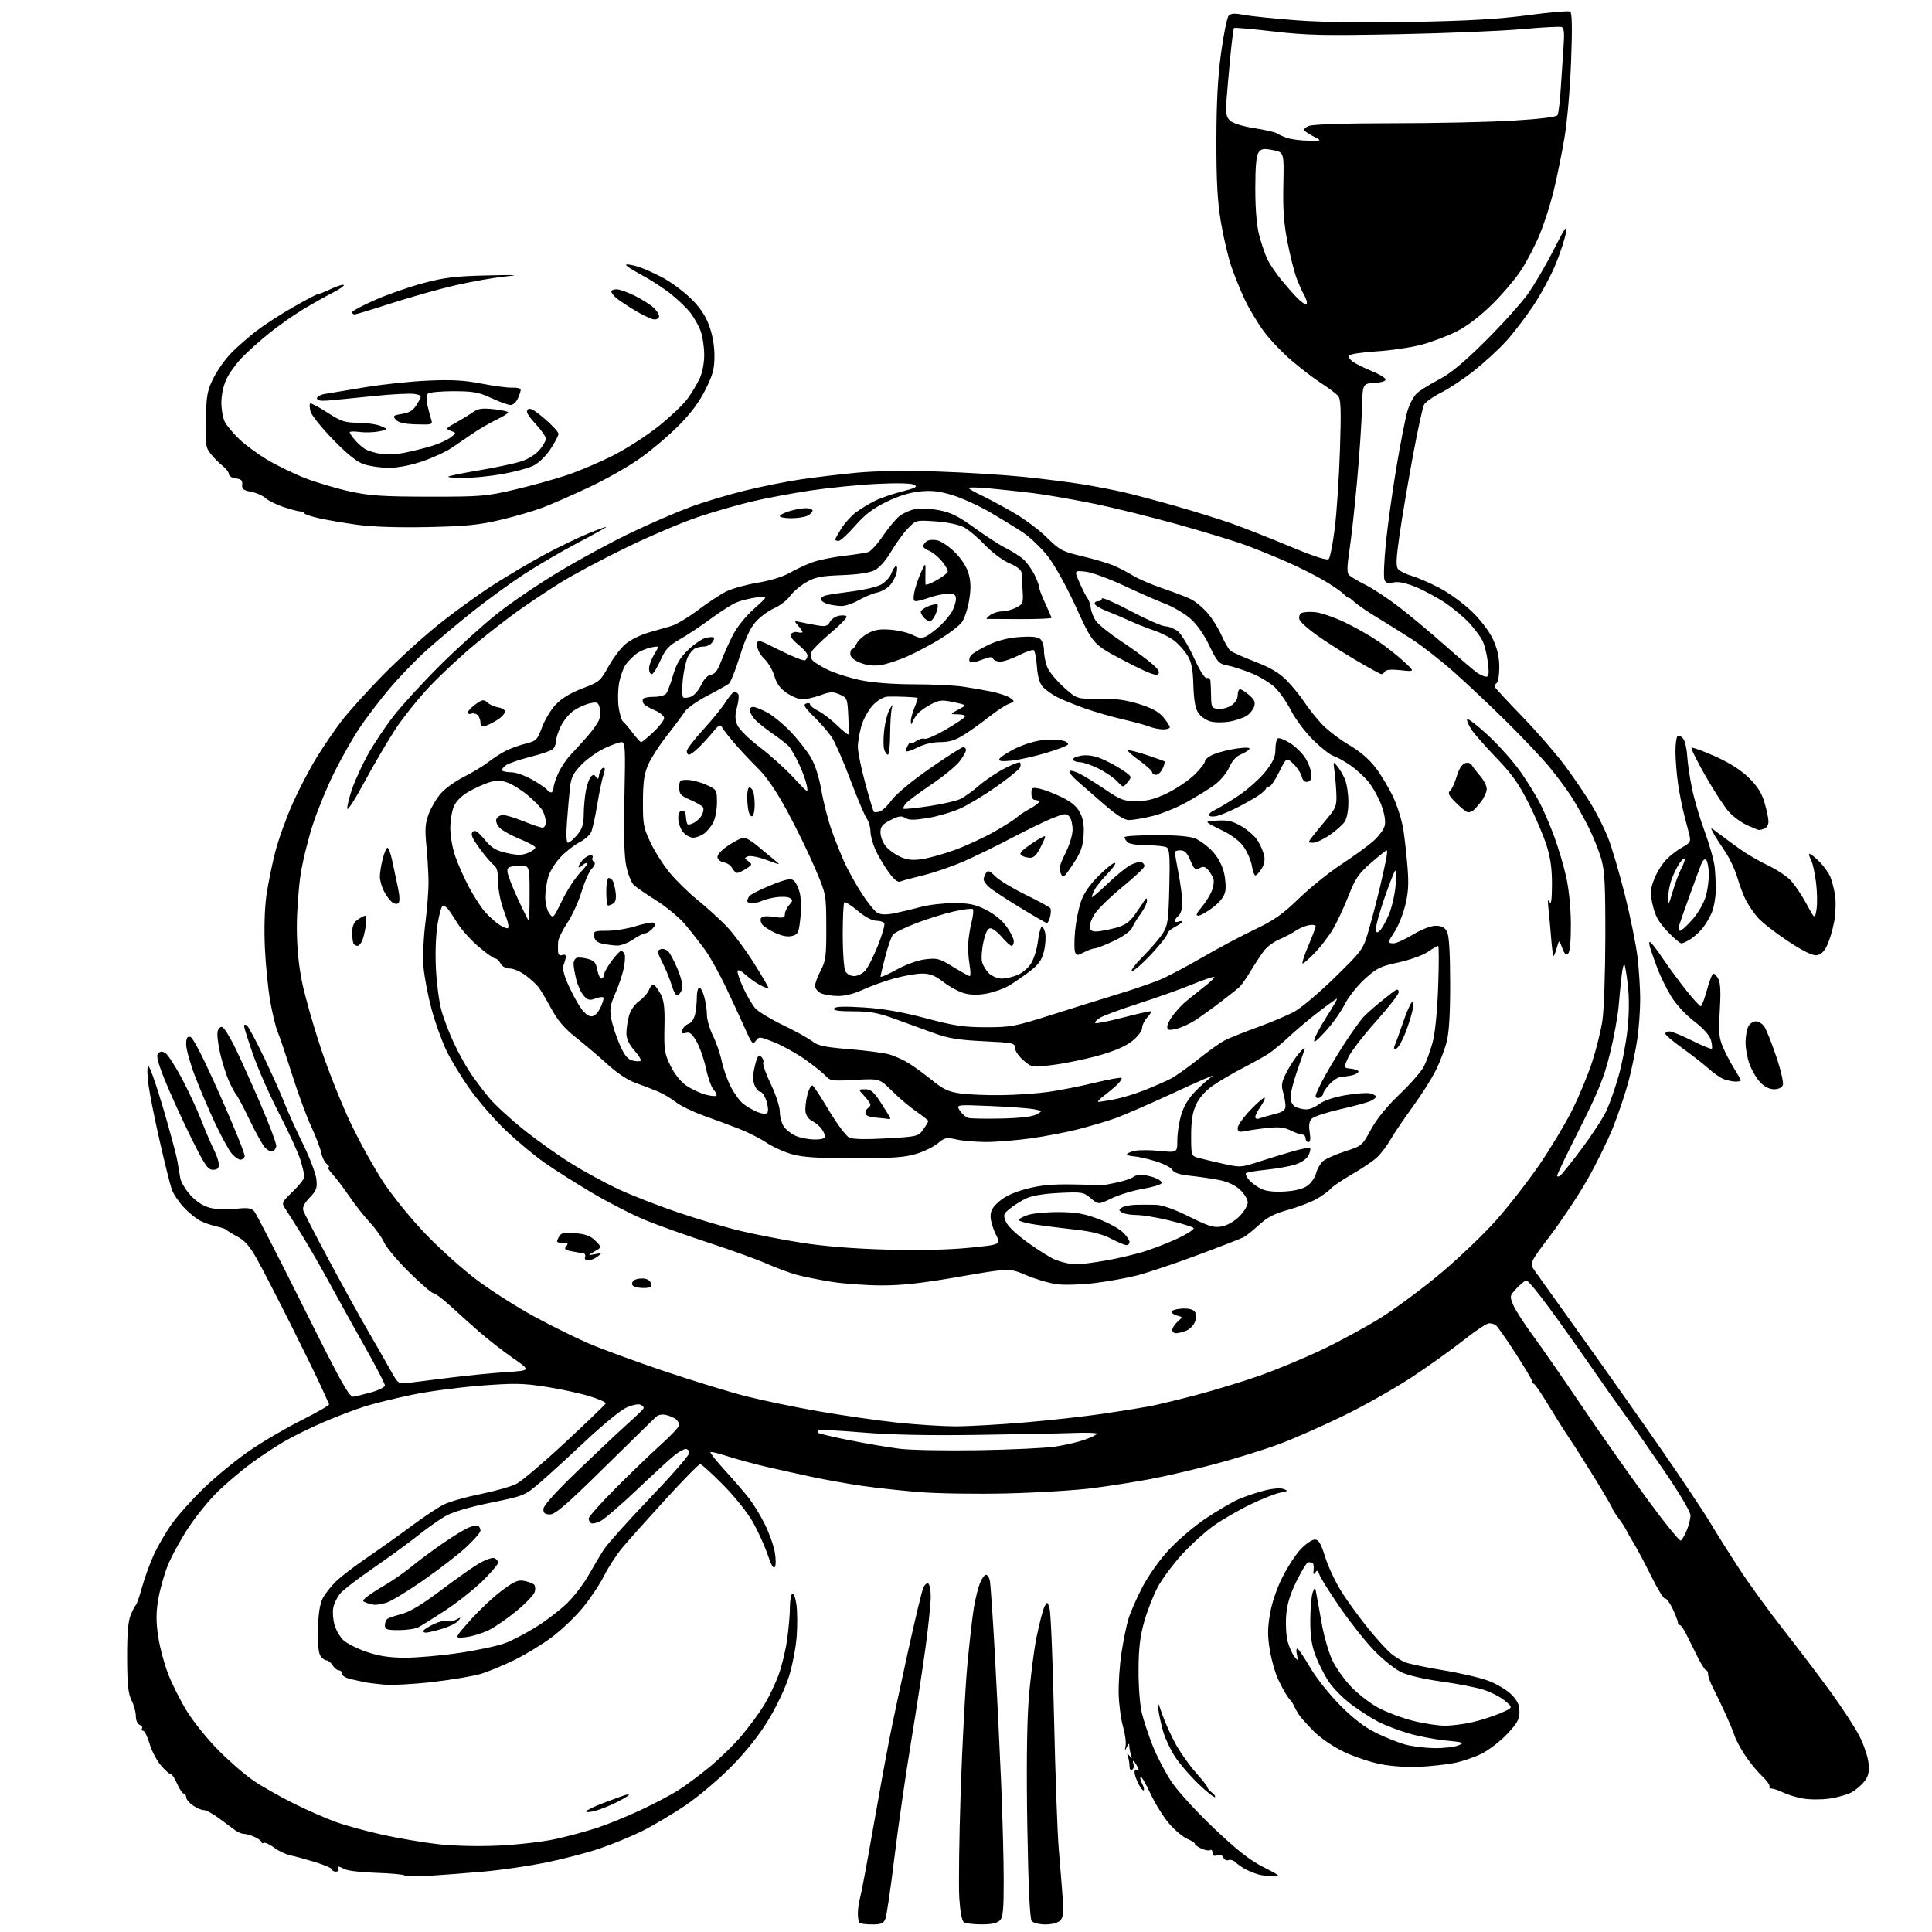 <?xml version="1.0" encoding="UTF-8" standalone="no"?>
<svg 
  version="1.1" 
  xmlns="http://www.w3.org/2000/svg" 
  xmlns:xlink="http://www.w3.org/1999/xlink" 
  xmlns:svg="http://www.w3.org/2000/svg"
  xmlns:rdf="http://www.w3.org/1999/02/22-rdf-syntax-ns#"
  xmlns:cc="http://creativecommons.org/ns#"
  xmlns:dc="http://purl.org/dc/elements/1.1/"
  viewBox="0 0 768 768"
  width="768"
  height="768"
>
<style>svg {background-color: white; }</style>"
<path stroke="none" fill="black" fill-rule="evenodd" d="M346.69,765.00C344.29,765.00 342.03,764.70 341.67,764.33C341.30,763.97 341.00,762.28 341.01,760.58C341.01,758.89 341.45,755.92 341.98,754.00C342.51,752.08 344.78,739.92 347.03,727.00C349.29,714.08 352.21,698.01 353.54,691.31C354.86,684.60 358.21,668.85 360.98,656.31C363.74,643.76 366.46,632.46 367.01,631.19C367.56,629.93 368.46,629.16 369.00,629.50C369.55,629.84 369.99,632.23 369.98,634.81C369.97,637.39 369.09,646.02 368.03,654.00C366.97,661.98 364.32,679.30 362.15,692.50C359.97,705.70 357.00,726.40 355.53,738.50C354.07,750.60 352.46,761.51 351.96,762.75C351.21,764.60 350.27,765.00 346.69,765.00zM390.18,764.98C387.06,764.98 383.91,764.60 383.20,764.14C382.36,763.61 381.69,760.11 381.33,754.41C381.03,749.51 381.28,730.42 381.89,712.00C382.51,693.58 383.69,671.08 384.52,662.00C385.36,652.92 386.53,642.58 387.14,639.00C387.74,635.42 388.84,631.04 389.57,629.25C390.30,627.46 391.36,626.00 391.93,626.00C392.50,626.00 393.19,627.01 393.47,628.25C393.75,629.49 394.66,642.88 395.50,658.00C396.33,673.12 397.45,696.30 398.00,709.50C398.54,722.70 398.99,739.88 398.99,747.68C399.00,759.24 398.71,762.15 397.43,763.43C396.36,764.49 394.02,765.00 390.18,764.98zM415.55,765.00C413.16,765.00 410.75,764.40 410.13,763.65C409.38,762.75 408.80,750.66 408.39,726.90C407.99,704.31 408.17,685.94 408.88,676.15C409.50,667.71 410.93,656.27 412.05,650.74C413.18,645.20 414.61,639.73 415.23,638.59C416.30,636.58 416.38,636.62 417.23,639.50C417.71,641.15 418.51,660.73 419.00,683.00C419.49,705.27 420.33,728.67 420.87,735.00C421.41,741.33 422.10,749.96 422.41,754.20C422.85,760.36 422.66,762.20 421.41,763.45C420.49,764.37 418.11,765.00 415.55,765.00zM171.00,745.64C165.78,745.97 161.20,745.92 160.83,745.53C160.46,745.14 155.43,744.67 149.66,744.49C143.89,744.31 138.26,743.67 137.15,743.08C136.04,742.49 134.85,742.00 134.51,742.00C134.16,742.00 134.16,742.45 134.50,743.00C134.84,743.55 134.42,744.00 133.56,744.00C132.70,744.00 132.00,743.61 132.00,743.14C132.00,742.67 128.96,741.35 125.25,740.21C121.54,739.08 117.09,737.86 115.37,737.52C113.65,737.18 110.77,735.81 108.97,734.48C107.17,733.15 105.32,732.30 104.85,732.59C104.38,732.88 104.00,732.75 103.99,732.31C103.99,731.86 102.77,730.94 101.29,730.25C99.81,729.56 97.88,729.00 97.00,729.00C96.13,729.00 94.53,728.34 93.45,727.53C92.38,726.72 89.47,724.57 87.00,722.76C84.53,720.94 81.83,719.49 81.00,719.54C80.17,719.58 78.26,718.77 76.75,717.74C75.24,716.71 74.00,715.22 74.00,714.43C74.00,713.64 73.58,713.00 73.07,713.00C72.56,713.00 71.36,711.23 70.40,709.06C69.45,706.89 68.35,705.20 67.95,705.31C67.56,705.41 65.85,703.92 64.14,702.00C62.43,700.08 60.34,696.14 59.49,693.25C58.64,690.36 57.48,688.00 56.91,688.00C56.35,688.00 56.13,687.60 56.44,687.10C56.74,686.61 56.32,685.95 55.49,685.64C54.65,685.31 54.00,683.82 54.00,682.19C54.00,680.60 53.23,677.78 52.29,675.90C50.95,673.22 50.58,669.66 50.54,659.00C50.51,649.43 50.92,644.48 51.94,642.00C52.74,640.08 53.67,638.27 54.02,638.00C54.36,637.73 55.45,634.58 56.44,631.00C57.42,627.42 59.52,621.64 61.09,618.15C62.67,614.66 65.95,609.04 68.38,605.65C70.80,602.27 76.55,595.87 81.14,591.43C85.74,586.99 93.78,580.41 99.00,576.80C104.22,573.19 113.59,567.69 119.82,564.58C126.04,561.46 130.99,558.60 130.82,558.21C130.64,557.82 129.17,554.58 127.55,551.00C125.92,547.42 120.42,536.17 115.32,526.00C110.22,515.83 104.32,504.40 102.21,500.61C99.35,495.48 97.37,493.18 94.44,491.61C92.28,490.45 90.28,489.22 90.01,488.88C89.73,488.53 87.92,487.92 86.00,487.51C84.08,487.09 81.17,486.08 79.55,485.25C77.93,484.42 74.99,482.01 73.01,479.89C71.03,477.77 68.90,474.56 68.27,472.77C67.64,470.97 65.53,462.52 63.58,454.00C61.63,445.48 59.59,435.35 59.06,431.51C58.52,427.66 58.44,424.16 58.88,423.72C59.32,423.28 61.98,430.70 64.77,440.21C67.57,449.72 70.15,459.30 70.50,461.50C70.85,463.70 71.38,466.79 71.67,468.36C71.97,469.94 73.78,472.97 75.71,475.10C77.94,477.57 80.71,479.38 83.31,480.08C85.69,480.73 89.98,480.91 93.53,480.53C98.55,480.00 99.91,480.18 101.08,481.54C101.86,482.45 110.61,499.46 120.52,519.35C135.84,550.08 138.84,555.45 140.52,555.20C141.61,555.03 144.86,554.23 147.75,553.42C150.64,552.61 153.00,551.39 153.00,550.72C153.00,550.05 149.58,543.42 145.39,536.00C141.21,528.58 134.84,517.10 131.25,510.50C127.65,503.90 122.61,495.12 120.05,491.00C117.49,486.88 114.59,482.28 113.61,480.80C111.83,478.09 111.83,478.09 116.41,473.63C118.94,471.18 121.00,468.54 121.00,467.77C121.00,467.00 120.33,464.10 119.51,461.34C118.69,458.58 114.90,450.29 111.09,442.91C107.28,435.54 102.55,424.84 100.58,419.15C98.61,413.46 97.00,408.37 97.00,407.84C97.00,407.31 97.49,407.18 98.08,407.55C98.68,407.92 101.78,413.68 104.97,420.36C108.17,427.04 111.82,435.20 113.09,438.50C114.37,441.80 117.62,449.00 120.33,454.50C123.04,460.00 125.48,466.36 125.75,468.64C126.17,472.25 125.84,473.19 123.10,476.05C121.00,478.25 120.16,479.94 120.56,481.17C120.88,482.19 125.54,491.23 130.93,501.26C136.31,511.29 143.07,523.55 145.96,528.50C148.85,533.45 152.81,540.36 154.76,543.86C158.31,550.23 158.31,550.23 162.40,549.71C164.66,549.42 172.12,548.49 179.00,547.63C185.88,546.77 195.90,545.79 201.27,545.44C211.04,544.81 211.04,544.81 203.77,539.75C199.77,536.97 193.80,532.32 190.50,529.41C187.20,526.51 182.03,521.87 179.00,519.10C175.97,516.33 172.94,514.05 172.26,514.03C171.57,514.02 167.22,510.25 162.59,505.68C157.96,501.10 153.52,495.81 152.71,493.93C151.90,492.04 149.36,488.48 147.07,486.00C144.77,483.52 141.05,478.80 138.80,475.50C136.56,472.20 133.57,468.26 132.17,466.75C130.77,465.24 130.05,463.99 130.56,463.97C131.08,463.95 130.79,463.39 129.92,462.72C129.05,462.05 128.05,460.04 127.70,458.26C127.34,456.48 125.54,451.76 123.69,447.76C121.83,443.77 118.40,434.43 116.05,427.00C113.70,419.57 111.16,412.02 110.39,410.21C109.62,408.41 108.30,403.01 107.45,398.21C106.59,393.42 105.63,383.85 105.30,376.94C104.94,369.23 105.18,361.11 105.91,355.94C106.57,351.30 108.18,343.40 109.49,338.39C110.80,333.39 113.94,324.70 116.46,319.10C118.98,313.49 123.27,305.30 126.01,300.89C128.74,296.48 133.10,290.09 135.70,286.69C138.30,283.28 145.39,275.39 151.46,269.14C157.53,262.89 167.75,253.55 174.17,248.38C180.59,243.22 190.73,235.89 196.71,232.10C202.68,228.31 211.82,222.93 217.03,220.15C222.24,217.37 229.76,213.75 233.75,212.10C237.74,210.46 241.00,209.28 241.00,209.47C241.00,209.67 235.84,212.54 229.53,215.86C223.22,219.17 213.66,224.76 208.28,228.28C202.90,231.79 193.78,238.42 188.00,243.01C182.22,247.60 173.96,254.54 169.62,258.43C165.29,262.32 158.54,269.32 154.62,274.00C150.69,278.68 145.37,285.68 142.79,289.56C140.21,293.44 135.84,301.14 133.07,306.67C130.30,312.19 126.48,321.39 124.58,327.11C122.67,332.82 120.41,341.88 119.56,347.24C118.70,352.60 118.00,362.20 118.00,368.58C118.00,376.36 118.68,383.54 120.06,390.34C121.20,395.93 124.57,407.81 127.55,416.75C130.53,425.69 135.90,439.15 139.49,446.66C143.08,454.18 149.00,464.82 152.65,470.30C156.30,475.79 163.84,485.00 169.40,490.77C174.95,496.54 184.07,504.69 189.66,508.88C195.24,513.07 205.37,519.52 212.16,523.22C218.95,526.92 228.78,531.79 234.00,534.04C239.22,536.29 252.72,541.24 264.00,545.04C275.27,548.84 289.80,553.30 296.27,554.96C302.74,556.62 315.81,559.33 325.32,561.00C334.82,562.66 348.88,564.68 356.55,565.50C364.22,566.31 374.64,566.98 379.69,566.99C384.74,567.00 397.11,566.31 407.16,565.46C417.22,564.61 431.31,563.05 438.47,561.99C445.64,560.93 453.98,559.59 457.00,559.02C460.02,558.44 468.35,556.43 475.50,554.55C482.65,552.67 493.90,549.24 500.50,546.92C507.10,544.61 518.35,539.94 525.50,536.54C532.65,533.14 543.27,527.36 549.10,523.69C554.93,520.03 565.49,512.18 572.57,506.26C579.65,500.34 589.55,490.89 594.57,485.26C599.60,479.62 607.43,469.58 611.97,462.93C616.51,456.29 622.42,446.41 625.11,440.98C627.80,435.55 631.31,427.06 632.91,422.11C634.52,417.16 636.34,409.83 636.96,405.82C637.58,401.82 638.11,386.98 638.14,372.86C638.18,351.61 637.90,346.16 636.50,341.33C635.57,338.13 633.29,332.45 631.42,328.73C629.56,325.00 626.53,319.60 624.69,316.73C622.84,313.85 618.93,308.57 615.99,305.00C613.04,301.43 605.43,293.36 599.07,287.08C592.71,280.79 583.31,271.92 578.19,267.36C573.08,262.80 565.57,256.92 561.52,254.28C557.46,251.65 551.15,247.70 547.49,245.50C543.83,243.30 539.74,240.51 538.41,239.30C537.09,238.09 536.00,237.30 536.00,237.55C536.00,237.80 535.15,237.15 534.12,236.12C533.08,235.08 529.50,232.63 526.17,230.68C522.83,228.72 516.36,225.47 511.80,223.46C507.23,221.44 499.90,218.46 495.50,216.82C491.10,215.19 478.79,211.42 468.14,208.45C457.49,205.47 442.19,201.70 434.14,200.07C426.09,198.44 415.45,196.60 410.50,195.99C405.55,195.39 397.79,194.55 393.25,194.14C388.71,193.74 385.01,193.65 385.02,193.95C385.04,194.25 387.17,195.50 389.77,196.73C392.37,197.95 398.10,201.02 402.50,203.53C406.90,206.05 413.01,210.58 416.08,213.60C421.24,218.69 422.27,219.24 430.08,221.08C434.71,222.17 440.30,223.82 442.50,224.74C444.70,225.66 448.27,227.50 450.42,228.83C452.58,230.16 458.00,232.48 462.46,233.99C466.93,235.50 471.96,237.44 473.64,238.31C475.33,239.19 478.18,241.58 479.99,243.65C481.80,245.71 484.30,249.68 485.54,252.49C486.78,255.29 488.40,258.08 489.14,258.69C489.89,259.30 494.29,261.26 498.91,263.04C504.95,265.36 508.47,267.43 511.41,270.40C513.66,272.68 516.82,276.55 518.44,279.02C520.06,281.48 523.21,285.45 525.44,287.83C527.67,290.21 532.54,293.94 536.25,296.12C540.69,298.73 544.35,301.88 546.94,305.31C549.11,308.18 552.24,313.45 553.90,317.01C555.56,320.58 557.35,326.43 557.89,330.00C558.43,333.57 559.17,340.36 559.54,345.07C560.04,351.54 559.80,355.23 558.56,360.07C557.66,363.61 555.81,368.18 554.46,370.23C553.11,372.28 552.00,374.19 552.00,374.48C552.00,374.77 552.88,375.00 553.95,375.00C555.02,375.00 558.51,373.43 561.70,371.50C565.12,369.44 568.82,368.00 570.71,368.00C573.02,368.00 574.28,368.64 575.17,370.25C576.02,371.80 576.42,378.13 576.46,390.50C576.49,402.68 576.05,410.28 575.11,414.00C574.35,417.02 572.38,422.20 570.75,425.50C569.11,428.80 564.97,435.32 561.55,440.00C558.14,444.68 554.18,450.52 552.76,453.00C551.34,455.48 548.90,458.68 547.34,460.12C545.78,461.56 541.31,464.57 537.42,466.81C533.52,469.06 529.73,471.62 529.00,472.50C528.26,473.39 525.82,475.19 523.58,476.49C521.34,477.80 516.19,479.79 512.15,480.90C506.61,482.43 503.76,483.89 500.55,486.85C498.20,489.01 495.44,491.23 494.39,491.79C493.35,492.34 485.07,495.56 476.00,498.94C466.93,502.32 456.12,505.94 452.00,507.00C447.88,508.05 440.26,509.42 435.08,510.05C429.90,510.68 423.22,510.88 420.24,510.51C417.26,510.14 411.77,508.54 408.04,506.95C401.26,504.06 401.26,504.06 381.38,507.52C366.80,510.06 358.57,510.98 350.50,510.97C344.45,510.97 335.45,510.32 330.50,509.53C325.55,508.74 319.25,507.46 316.50,506.70C313.75,505.93 308.35,503.92 304.50,502.23C300.65,500.53 290.46,496.86 281.86,494.05C273.26,491.25 261.99,487.23 256.81,485.13C251.64,483.02 242.02,478.11 235.45,474.22C228.88,470.33 220.34,464.92 216.47,462.20C212.60,459.48 205.82,453.86 201.41,449.70C196.99,445.55 190.54,438.18 187.06,433.33C183.58,428.47 179.23,421.35 177.40,417.50C175.56,413.65 172.91,406.23 171.51,401.00C170.11,395.77 168.70,388.35 168.36,384.50C168.02,380.60 168.34,372.85 169.08,367.00C169.80,361.23 170.38,353.80 170.35,350.50C170.32,347.20 169.94,340.79 169.51,336.27C168.85,329.46 169.02,327.23 170.48,323.41C171.45,320.87 173.61,317.23 175.29,315.33C176.96,313.42 181.07,310.49 184.41,308.80C187.76,307.12 192.07,304.51 194.00,303.01C195.93,301.50 199.05,299.48 200.94,298.51C202.83,297.54 206.42,296.24 208.91,295.63C213.17,294.57 213.56,294.18 215.47,289.07C216.59,286.09 219.07,281.99 221.00,279.98C223.28,277.59 226.95,275.38 231.52,273.65C238.20,271.13 238.69,270.72 241.79,265.09C243.58,261.83 246.59,257.81 248.48,256.15C250.38,254.48 254.52,252.39 257.71,251.48C260.90,250.58 265.07,249.37 267.00,248.80C268.93,248.22 273.65,245.38 277.50,242.48C281.35,239.58 286.39,236.27 288.69,235.11C291.00,233.96 296.62,232.40 301.19,231.64C306.20,230.81 311.31,229.23 314.05,227.66C316.55,226.22 320.60,224.34 323.05,223.47C325.50,222.60 331.04,221.47 335.37,220.97C339.69,220.47 344.08,219.79 345.13,219.46C346.17,219.13 348.81,216.23 350.99,213.02C353.16,209.81 356.13,206.26 357.58,205.12C359.02,203.98 361.81,202.75 363.78,202.38C365.74,202.01 370.02,202.21 373.28,202.81C377.98,203.69 380.89,205.14 387.35,209.82C391.83,213.07 397.52,216.74 400.00,217.98C402.48,219.21 405.56,221.19 406.85,222.36C408.14,223.54 410.05,226.17 411.10,228.21C412.14,230.25 413.00,232.50 413.01,233.21C413.02,233.92 414.12,236.87 415.47,239.77C416.82,242.66 417.94,245.28 417.96,245.58C417.98,245.89 412.38,246.12 405.50,246.10C398.62,246.08 392.69,246.05 392.31,246.03C391.93,246.02 392.49,245.34 393.56,244.53C394.63,243.72 396.76,243.05 398.30,243.03C399.84,243.01 402.39,242.33 403.98,241.51C406.67,240.12 406.83,239.70 406.50,234.76C406.31,231.87 406.12,228.70 406.08,227.71C406.03,226.57 404.30,225.20 401.25,223.90C398.53,222.75 394.35,219.61 391.47,216.58C388.70,213.66 384.92,210.49 383.06,209.53C381.13,208.53 376.36,207.56 371.89,207.25C364.08,206.72 364.08,206.72 360.79,210.18C358.98,212.08 356.01,216.20 354.18,219.33C352.21,222.72 349.60,225.67 347.74,226.64C345.67,227.70 341.22,228.38 334.64,228.63C326.22,228.95 324.00,229.40 320.40,231.51C318.05,232.88 315.18,235.35 314.01,236.98C312.85,238.61 310.01,240.79 307.70,241.81C305.39,242.83 302.08,245.28 300.35,247.25C298.21,249.69 296.22,254.00 294.12,260.78C292.42,266.26 290.46,271.19 289.76,271.75C289.07,272.31 285.18,274.49 281.13,276.59C277.08,278.70 273.04,281.57 272.16,282.96C271.28,284.36 268.15,288.55 265.20,292.29C262.26,296.02 258.90,301.20 257.75,303.79C256.07,307.53 255.63,310.57 255.58,318.50C255.53,327.67 255.79,329.04 258.62,335.00C260.32,338.57 263.77,343.99 266.29,347.02C268.81,350.06 273.76,354.89 277.30,357.76C280.83,360.63 285.92,365.24 288.61,368.00C291.30,370.77 296.27,377.42 299.65,382.77C303.03,388.12 305.66,392.65 305.49,392.82C305.32,393.00 303.82,392.44 302.15,391.58C300.48,390.71 297.86,388.85 296.33,387.43C294.80,386.01 293.39,385.33 293.20,385.91C293.00,386.50 294.03,389.57 295.48,392.73C296.93,395.90 299.10,399.57 300.31,400.89C301.51,402.20 306.55,405.23 311.50,407.62C316.45,410.01 321.64,412.88 323.03,414.01C325.07,415.67 327.90,416.26 337.43,417.04C343.96,417.57 351.09,418.49 353.29,419.08C355.49,419.67 359.13,421.32 361.39,422.74C363.65,424.16 367.86,427.24 370.75,429.59C374.99,433.03 377.13,434.01 381.75,434.66C384.91,435.10 392.23,435.41 398.00,435.33C403.77,435.26 412.15,434.69 416.60,434.07C421.06,433.45 429.34,431.82 435.00,430.45C440.66,429.08 445.53,428.20 445.82,428.49C446.12,428.78 445.29,430.03 443.99,431.26C442.68,432.49 440.27,434.51 438.61,435.75C436.96,436.99 436.09,438.00 436.67,438.00C437.25,438.00 440.13,437.54 443.07,436.99C446.00,436.43 451.35,434.80 454.95,433.37C458.55,431.93 463.15,429.93 465.16,428.91C467.17,427.89 472.12,424.41 476.16,421.17C480.20,417.93 485.01,414.50 486.86,413.56C488.71,412.61 494.56,410.26 499.86,408.35C505.15,406.43 511.73,403.65 514.47,402.18C517.21,400.71 524.50,394.55 530.66,388.50C541.88,377.50 541.88,377.50 544.30,369.00C545.64,364.32 547.51,357.12 548.48,353.00C549.44,348.88 550.57,343.81 550.98,341.75C551.39,339.69 551.52,338.00 551.25,338.00C550.99,338.00 548.18,340.24 545.02,342.98C540.07,347.27 538.81,349.13 536.01,356.23C534.22,360.78 531.42,366.75 529.78,369.50C528.14,372.25 524.95,376.41 522.69,378.75C520.43,381.09 518.25,383.00 517.84,383.00C517.43,383.00 518.42,379.87 520.04,376.05C521.67,372.23 523.00,368.70 523.00,368.19C523.00,367.69 521.76,367.50 520.25,367.78C518.74,368.06 516.38,369.07 515.00,370.03C513.62,370.99 510.77,372.49 508.65,373.38C506.54,374.26 503.84,376.21 502.65,377.71C501.47,379.22 499.07,382.82 497.33,385.72C495.58,388.62 493.55,391.56 492.81,392.25C492.08,392.94 488.78,395.57 485.49,398.09C482.19,400.62 477.62,403.92 475.31,405.43C473.01,406.95 469.52,408.54 467.56,408.99C464.60,409.66 464.00,409.51 464.01,408.14C464.02,407.24 465.03,405.20 466.26,403.61C467.49,402.01 469.40,399.89 470.50,398.88C471.60,397.88 474.90,395.21 477.83,392.94C480.76,390.68 482.95,388.62 482.70,388.37C482.45,388.12 478.48,389.45 473.87,391.34C469.27,393.23 459.65,396.65 452.50,398.95C445.35,401.24 438.45,403.80 437.16,404.64C435.88,405.48 435.06,406.40 435.35,406.68C435.64,406.97 440.42,406.03 445.98,404.60C451.53,403.17 456.59,402.00 457.21,402.00C457.84,402.00 457.37,403.04 456.17,404.31C454.98,405.59 454.00,407.54 454.00,408.65C454.00,409.79 452.31,412.02 450.12,413.78C447.54,415.86 443.10,417.79 436.87,419.54C431.72,421.00 423.62,422.68 418.87,423.28C410.23,424.37 410.23,424.37 406.87,421.54C405.02,419.97 403.49,417.75 403.48,416.60C403.47,414.61 402.80,414.47 390.98,413.90C381.19,413.43 376.99,412.76 371.50,410.77C367.65,409.37 360.68,406.84 356.00,405.13C349.07,402.60 345.97,402.02 339.19,402.01C333.32,402.00 331.08,401.67 331.57,400.88C332.06,400.09 335.56,399.97 343.38,400.47C351.11,400.96 358.62,402.27 368.00,404.76C379.39,407.78 383.14,408.34 392.00,408.34C401.77,408.34 403.54,408.01 417.50,403.57C425.75,400.95 437.68,397.23 444.00,395.30C450.32,393.38 458.04,390.74 461.13,389.44C464.23,388.14 471.82,384.14 477.99,380.55C484.17,376.96 493.49,372.00 498.72,369.52C506.40,365.88 509.78,363.52 516.36,357.15C520.84,352.83 528.33,346.78 533.00,343.73C537.67,340.67 543.38,336.55 545.67,334.57C547.98,332.59 550.12,329.71 550.47,328.15C550.86,326.37 550.33,323.29 549.07,319.91C547.95,316.93 545.65,312.81 543.94,310.75C542.24,308.68 538.97,305.70 536.67,304.13C534.38,302.56 531.41,300.93 530.09,300.52C528.76,300.10 525.11,297.23 521.97,294.13C518.84,291.03 514.91,285.80 513.23,282.50C511.55,279.20 508.67,275.05 506.81,273.27C504.96,271.50 500.76,268.95 497.47,267.61C494.18,266.28 489.84,264.87 487.83,264.50C484.49,263.87 483.89,263.20 480.70,256.58C478.46,251.93 475.71,248.05 473.02,245.75C470.72,243.78 466.28,241.19 463.17,240.00C460.05,238.81 452.68,235.57 446.78,232.80C440.88,230.03 434.02,227.53 431.53,227.25C427.00,226.74 427.00,226.74 429.13,231.62C430.30,234.30 431.72,237.09 432.30,237.81C432.87,238.53 433.47,240.31 433.62,241.76C433.78,243.21 434.74,245.55 435.75,246.95C436.77,248.35 441.07,251.81 445.31,254.63C449.56,257.46 454.94,261.35 457.27,263.29C460.40,265.91 461.21,267.12 460.39,267.97C459.56,268.83 456.15,267.48 446.90,262.65C434.53,256.18 434.53,256.18 427.86,241.63C423.94,233.06 419.26,224.62 416.49,221.09C413.89,217.79 409.46,213.55 406.64,211.67C403.81,209.79 397.90,206.16 393.50,203.59C389.10,201.03 382.41,197.99 378.64,196.83C373.35,195.22 370.37,194.88 365.64,195.36C361.61,195.77 357.02,197.20 352.29,199.53C346.95,202.15 343.73,204.62 339.89,209.04C337.03,212.32 334.09,215.00 333.35,215.00C332.61,215.00 332.00,214.77 332.00,214.48C332.00,214.19 333.11,212.21 334.46,210.06C335.82,207.91 338.40,205.05 340.21,203.69C342.02,202.34 345.36,200.30 347.63,199.16C349.90,198.02 354.79,196.32 358.49,195.39C363.94,194.02 364.88,193.51 363.44,192.70C362.33,192.09 356.67,191.95 348.58,192.35C341.38,192.70 329.43,193.90 322.00,195.01C314.57,196.13 304.00,198.12 298.50,199.44C293.00,200.76 283.55,203.49 277.50,205.51C271.45,207.52 258.68,212.95 249.11,217.58C239.55,222.21 227.63,228.57 222.61,231.72C217.60,234.86 210.12,239.84 206.00,242.78C201.88,245.72 194.13,251.73 188.79,256.14C183.44,260.55 175.37,268.06 170.85,272.83C166.34,277.60 160.14,285.32 157.09,290.00C154.03,294.68 148.50,304.12 144.79,311.00C141.08,317.88 138.03,322.56 138.02,321.41C138.01,320.26 138.90,316.69 140.01,313.48C141.11,310.27 143.88,304.24 146.16,300.07C148.44,295.91 153.12,288.90 156.56,284.50C160.00,280.10 168.37,270.99 175.16,264.25C181.95,257.52 192.00,248.42 197.50,244.03C203.00,239.65 214.27,232.01 222.54,227.06C230.81,222.11 243.63,215.17 251.04,211.65C258.44,208.12 268.88,203.60 274.24,201.61C279.59,199.61 289.45,196.64 296.13,195.01C302.82,193.37 312.84,191.37 318.40,190.55C323.95,189.73 333.90,188.54 340.50,187.92C348.01,187.20 359.98,187.02 372.50,187.43C383.50,187.79 399.02,188.75 407.00,189.57C414.98,190.39 425.55,191.73 430.50,192.54C435.45,193.36 442.65,194.75 446.50,195.62C450.35,196.50 459.65,198.97 467.16,201.11C474.68,203.25 484.68,206.36 489.40,208.02C494.11,209.68 504.54,213.78 512.57,217.13C522.45,221.25 527.51,222.89 528.20,222.20C528.75,221.65 529.84,216.08 530.61,209.84C531.38,203.61 532.30,189.63 532.66,178.78C533.17,162.93 533.03,158.75 531.94,157.43C531.20,156.53 528.32,154.34 525.54,152.57C522.77,150.79 517.40,146.71 513.62,143.50C509.84,140.29 504.77,134.98 502.37,131.71C499.96,128.44 496.61,122.87 494.92,119.32C493.22,115.78 490.78,109.76 489.48,105.95C488.19,102.14 486.31,94.18 485.32,88.26C483.96,80.16 483.52,72.18 483.53,56.00C483.55,40.76 484.09,30.57 485.40,21.00C486.41,13.57 487.77,6.93 488.42,6.24C489.31,5.28 490.85,5.21 494.75,5.95C497.59,6.49 507.02,7.45 515.71,8.09C525.56,8.82 542.78,9.05 561.50,8.70C583.66,8.29 595.63,7.60 607.30,6.05C615.99,4.89 623.58,4.24 624.17,4.61C624.92,5.07 625.03,11.13 624.53,24.38C624.12,35.37 622.99,48.39 621.86,55.00C620.79,61.33 618.85,70.79 617.57,76.04C616.28,81.29 613.79,89.04 612.03,93.26C610.28,97.49 607.02,103.77 604.79,107.22C602.57,110.67 597.32,116.88 593.13,121.00C588.25,125.79 583.13,129.69 578.95,131.80C575.35,133.61 569.05,135.98 564.95,137.07C560.85,138.15 552.87,139.32 547.21,139.67C541.56,140.02 536.64,140.77 536.29,141.33C535.94,141.90 536.71,143.07 538.00,143.93C539.29,144.79 542.59,146.41 545.35,147.53C548.10,148.65 550.53,150.09 550.74,150.73C550.99,151.47 549.43,152.00 546.39,152.19C541.66,152.50 541.66,152.50 541.40,162.50C541.27,168.00 540.40,180.82 539.48,191.00C538.57,201.18 537.21,213.55 536.46,218.50C535.42,225.47 535.38,227.76 536.31,228.65C536.96,229.28 539.98,231.05 543.00,232.58C546.02,234.11 552.10,238.15 556.50,241.56C560.90,244.97 569.05,251.79 574.60,256.72C580.16,261.65 585.77,266.43 587.07,267.34C588.38,268.25 590.05,269.00 590.79,269.00C591.85,269.00 591.99,267.75 591.44,263.25C591.06,260.09 590.10,256.24 589.32,254.69C588.53,253.14 586.24,250.06 584.23,247.83C582.22,245.61 577.91,241.98 574.67,239.77C571.42,237.57 566.06,234.67 562.77,233.33C558.71,231.68 555.84,231.10 553.89,231.53C551.67,232.01 550.84,231.75 550.32,230.39C549.95,229.42 550.20,222.97 550.89,216.06C551.57,209.16 553.44,195.68 555.04,186.10C556.64,176.53 558.62,166.39 559.44,163.55C560.26,160.72 561.96,157.48 563.22,156.34C564.47,155.21 568.41,152.75 571.98,150.89C576.62,148.46 581.87,144.11 590.54,135.50C597.18,128.90 604.79,120.44 607.43,116.71C610.07,112.97 614.68,105.10 617.66,99.21C622.14,90.38 622.99,89.20 622.48,92.50C622.13,94.70 620.35,100.22 618.51,104.77C616.67,109.31 612.63,116.83 609.54,121.48C606.45,126.12 601.58,132.49 598.71,135.64C595.85,138.78 590.18,144.00 586.12,147.23C582.06,150.46 576.12,154.43 572.91,156.05C569.70,157.67 566.63,159.83 566.08,160.86C565.53,161.89 563.50,171.22 561.58,181.61C559.66,192.00 557.30,205.97 556.34,212.65C554.97,222.12 554.85,225.11 555.78,226.24C556.44,227.03 558.89,228.24 561.24,228.94C563.58,229.63 568.55,231.79 572.28,233.74C576.01,235.69 581.75,239.87 585.02,243.02C588.56,246.43 592.00,250.94 593.48,254.13C595.22,257.86 595.98,261.24 595.99,265.19C596.00,268.32 595.53,271.17 594.95,271.53C594.37,271.89 594.03,272.56 594.20,273.03C594.36,273.50 599.30,278.84 605.18,284.91C611.05,290.98 618.70,299.79 622.18,304.49C625.65,309.19 630.33,316.06 632.57,319.77C634.82,323.47 637.83,329.48 639.27,333.13C640.71,336.77 643.69,346.90 645.89,355.63C648.08,364.36 650.36,375.55 650.94,380.50C651.52,385.45 652.00,392.95 652.00,397.18C652.00,401.40 651.51,408.36 650.92,412.63C650.32,416.91 648.77,424.48 647.47,429.46C646.16,434.43 643.33,442.90 641.16,448.28C638.99,453.65 634.37,463.04 630.88,469.13C627.40,475.22 620.81,485.13 616.25,491.16C607.95,502.12 607.95,502.12 610.19,505.31C611.42,507.06 619.84,518.85 628.89,531.50C637.95,544.15 652.07,564.17 660.27,576.00C668.48,587.83 677.29,601.02 679.85,605.31C682.41,609.61 687.69,617.99 691.59,623.93C695.49,629.88 703.40,640.76 709.18,648.12C714.95,655.48 723.30,666.48 727.72,672.57C732.15,678.66 737.24,686.47 739.04,689.93C740.84,693.38 742.51,698.30 742.76,700.86C743.11,704.56 742.75,706.06 741.01,708.27C739.81,709.79 737.45,711.75 735.78,712.61C734.10,713.48 730.17,714.55 727.03,715.00C723.89,715.44 719.16,715.40 716.52,714.91C713.88,714.41 710.37,713.33 708.71,712.50C707.05,711.68 705.06,711.00 704.29,711.00C703.51,711.00 703.12,710.62 703.40,710.16C703.69,709.70 702.31,707.78 700.34,705.91C698.36,704.03 695.29,700.25 693.51,697.50C691.73,694.75 689.94,691.38 689.52,690.00C689.10,688.62 687.42,684.58 685.78,681.00C684.15,677.42 681.95,672.86 680.90,670.86C679.86,668.86 679.00,666.50 679.00,665.61C679.00,664.73 678.66,664.00 678.25,664.00C677.84,663.99 676.31,661.63 674.86,658.75C673.40,655.86 671.39,651.81 670.38,649.75C669.37,647.69 668.20,646.00 667.77,646.00C667.35,646.00 667.00,645.55 667.00,644.99C667.00,644.43 666.05,641.96 664.89,639.50C663.73,637.03 662.41,635.25 661.94,635.53C661.48,635.82 659.03,631.88 656.51,626.78C653.98,621.67 650.81,615.70 649.46,613.50C648.12,611.30 646.71,608.83 646.33,608.00C645.95,607.17 644.60,605.11 643.32,603.41C642.05,601.70 641.00,600.05 641.00,599.73C641.00,599.41 638.03,594.31 634.41,588.38C630.78,582.46 626.12,575.11 624.05,572.06C621.99,569.00 618.13,562.90 615.48,558.50C612.83,554.10 610.29,550.35 609.83,550.17C609.37,549.98 609.00,549.44 609.00,548.96C609.00,548.48 606.00,543.46 602.34,537.80C598.68,532.13 595.19,527.17 594.59,526.77C593.99,526.36 592.79,526.02 591.91,526.02C591.04,526.01 586.54,529.00 581.91,532.66C577.29,536.32 568.10,542.89 561.50,547.27C554.90,551.65 542.75,558.53 534.50,562.58C526.25,566.62 514.71,571.73 508.84,573.93C502.98,576.12 491.47,579.71 483.26,581.90C475.04,584.09 463.41,586.80 457.41,587.93C451.41,589.06 441.10,590.68 434.50,591.54C427.90,592.40 412.60,593.35 400.50,593.65C388.39,593.95 372.66,593.71 365.50,593.13C358.35,592.55 348.00,591.42 342.50,590.62C337.00,589.82 328.23,588.25 323.00,587.14C317.77,586.03 309.45,584.18 304.50,583.04C299.55,581.89 292.66,580.01 289.19,578.87C285.71,577.73 282.67,577.00 282.41,577.25C282.16,577.50 284.79,580.81 288.26,584.60C291.73,588.40 296.02,593.36 297.78,595.64C299.55,597.91 302.36,602.53 304.03,605.90C305.70,609.26 307.46,614.14 307.95,616.75C308.43,619.35 308.48,622.11 308.05,622.87C307.53,623.81 306.58,622.22 305.17,618.04C304.01,614.62 301.40,608.84 299.37,605.19C297.25,601.41 292.16,595.02 287.49,590.29C282.99,585.73 278.87,582.00 278.33,582.00C277.79,582.00 271.53,588.37 264.42,596.16C257.31,603.94 249.64,612.53 247.38,615.25C245.11,617.96 241.85,622.97 240.13,626.39C238.42,629.80 234.59,635.54 231.62,639.13C228.65,642.73 223.17,647.96 219.42,650.77C215.68,653.57 208.99,657.65 204.56,659.84C200.13,662.02 194.03,664.54 191.00,665.43C187.97,666.32 179.43,667.76 172.00,668.62C164.57,669.49 155.80,669.95 152.50,669.65C149.20,669.34 145.82,668.91 145.00,668.70C144.18,668.49 141.81,667.97 139.75,667.55C137.59,667.10 136.00,666.19 136.00,665.39C136.00,664.62 135.43,664.00 134.74,664.00C134.05,664.00 132.92,663.10 132.23,662.00C131.55,660.90 130.42,660.00 129.73,660.00C129.04,660.00 127.95,659.16 127.31,658.13C126.59,656.97 126.24,652.84 126.39,647.38C126.55,641.39 127.18,637.46 128.32,635.30C129.24,633.53 131.63,630.51 133.62,628.58C135.60,626.65 141.21,622.37 146.08,619.06C150.94,615.74 158.88,610.10 163.71,606.51C168.55,602.92 174.31,599.09 176.53,598.01C178.75,596.92 185.28,595.07 191.03,593.90C196.79,592.73 203.20,590.91 205.28,589.85C207.36,588.79 216.13,581.34 224.78,573.29C233.43,565.24 240.64,558.30 240.81,557.88C240.99,557.46 238.06,556.17 234.31,555.01C230.57,553.85 222.78,552.16 217.00,551.27C207.90,549.85 204.43,549.80 191.00,550.82C182.48,551.48 170.24,553.11 163.82,554.44C157.40,555.78 149.10,557.82 145.38,558.96C141.66,560.11 134.32,562.89 129.06,565.13C123.80,567.38 116.57,570.92 112.99,573.01C109.41,575.10 103.56,578.95 99.99,581.57C96.42,584.20 90.62,589.08 87.10,592.42C83.58,595.76 78.14,602.38 75.01,607.12C71.88,611.85 68.13,618.71 66.67,622.34C65.22,625.98 63.51,632.08 62.88,635.90C62.02,641.10 62.02,644.76 62.87,650.48C63.49,654.67 65.30,661.45 66.89,665.54C68.48,669.63 71.88,676.36 74.46,680.49C77.04,684.63 82.66,691.56 86.94,695.88C91.23,700.20 97.46,705.60 100.80,707.86C104.13,710.13 111.28,714.18 116.68,716.87C122.08,719.56 129.67,722.90 133.54,724.28C137.41,725.67 145.74,727.95 152.04,729.35C158.34,730.74 168.22,732.42 174.00,733.08C180.32,733.80 189.88,734.03 198.00,733.67C205.43,733.34 215.64,732.18 220.69,731.08C225.75,729.98 233.40,727.91 237.69,726.48C241.99,725.04 249.77,721.85 254.99,719.38C260.21,716.92 266.74,713.48 269.49,711.74C272.25,710.01 277.83,705.87 281.90,702.54C285.97,699.22 291.82,693.50 294.90,689.84C297.98,686.18 302.02,680.66 303.88,677.58C305.73,674.50 308.29,669.14 309.55,665.66C310.81,662.18 312.33,655.85 312.92,651.59C313.52,647.34 314.00,641.66 314.00,638.99C314.00,636.31 314.42,633.86 314.94,633.54C315.45,633.22 316.19,635.07 316.57,637.64C316.96,640.21 317.02,645.96 316.70,650.41C316.39,654.86 314.99,662.11 313.59,666.53C312.14,671.11 308.57,678.61 305.28,683.98C301.55,690.05 296.31,696.61 290.50,702.47C285.55,707.47 277.45,714.30 272.50,717.65C267.55,721.00 259.90,725.55 255.50,727.76C251.10,729.96 243.29,733.18 238.15,734.90C233.01,736.62 223.33,739.13 216.65,740.47C209.97,741.81 199.10,743.39 192.50,743.97C185.90,744.56 176.22,745.31 171.00,745.64zM506.00,745.87C504.07,745.85 501.35,745.48 499.94,745.05C498.53,744.62 496.29,743.69 494.96,742.98C493.63,742.27 491.91,741.05 491.14,740.28C490.37,739.51 489.11,739.13 488.33,739.43C487.56,739.72 486.66,739.29 486.34,738.45C485.98,737.50 485.06,737.16 483.88,737.54C482.57,737.96 482.00,737.65 482.00,736.51C482.00,735.61 481.58,735.14 481.07,735.45C480.57,735.77 478.99,735.50 477.57,734.85C476.16,734.21 475.00,733.36 475.00,732.96C475.00,732.57 473.65,731.69 472.01,731.00C470.36,730.32 467.18,727.68 464.93,725.13C462.69,722.58 459.29,717.18 457.39,713.11C455.49,709.05 453.69,705.97 453.39,706.28C453.09,706.58 453.36,707.81 454.00,709.00C454.64,710.19 454.93,711.40 454.65,711.68C454.38,711.96 453.44,710.82 452.57,709.14C451.71,707.47 451.00,705.38 451.00,704.49C451.00,703.58 451.47,703.18 452.10,703.56C452.87,704.04 452.86,703.61 452.06,702.12C451.44,700.95 450.73,700.00 450.50,700.00C450.26,700.00 450.30,700.63 450.60,701.40C450.89,702.17 450.66,703.09 450.07,703.46C449.45,703.84 449.00,703.29 449.00,702.14C449.00,701.05 448.73,699.34 448.41,698.33C447.90,696.77 447.99,696.72 449.00,698.00C450.01,699.28 450.10,699.23 449.59,697.67C449.27,696.66 448.97,695.09 448.93,694.17C448.87,692.82 448.68,692.88 447.91,694.50C447.07,696.26 447.02,696.21 447.44,694.03C447.71,692.67 447.24,689.20 446.41,686.32C445.57,683.44 444.80,677.58 444.69,673.29C444.59,669.01 445.09,661.67 445.81,657.00C446.53,652.33 447.74,646.37 448.50,643.76C449.26,641.16 451.76,635.42 454.05,631.02C456.47,626.36 460.93,620.07 464.70,616.01C468.27,612.16 474.89,606.54 479.43,603.52C483.97,600.50 489.69,597.14 492.15,596.05C494.61,594.96 499.20,593.40 502.35,592.58C505.80,591.68 508.93,591.41 510.24,591.89C512.19,592.61 512.04,592.77 508.88,593.36C506.93,593.73 501.56,595.85 496.94,598.09C492.33,600.32 485.77,604.13 482.37,606.55C478.98,608.98 473.32,614.12 469.79,617.98C466.26,621.84 461.96,627.66 460.21,630.90C458.47,634.14 456.06,640.33 454.84,644.65C453.17,650.60 452.62,655.28 452.59,664.00C452.57,670.49 453.14,677.90 453.91,681.00C454.66,684.02 456.60,689.87 458.22,694.00C459.85,698.12 463.20,704.53 465.66,708.25C468.22,712.09 475.48,720.05 482.54,726.75C491.76,735.50 496.79,739.45 502.21,742.20C509.07,745.69 509.30,745.90 506.00,745.87zM236.75,719.81C234.69,720.37 233.00,720.50 233.00,720.08C233.00,719.66 236.04,718.17 239.75,716.76C243.46,715.36 247.29,713.95 248.25,713.64C249.21,713.32 250.00,713.27 250.00,713.51C250.00,713.76 247.86,715.05 245.25,716.37C242.64,717.69 238.81,719.24 236.75,719.81zM482.96,714.37C482.67,714.66 479.75,712.34 476.47,709.20C473.18,706.06 469.03,701.27 467.23,698.54C465.43,695.82 463.28,691.32 462.45,688.55C461.63,685.77 460.73,681.70 460.45,679.50C460.01,675.94 460.18,676.16 461.98,681.41C463.10,684.66 465.57,690.11 467.47,693.52C469.38,696.93 472.98,701.98 475.47,704.75C477.96,707.53 480.00,710.13 480.00,710.54C480.00,710.95 480.79,711.85 481.75,712.56C482.71,713.26 483.26,714.08 482.96,714.37zM564.50,702.33C559.78,702.58 553.42,702.17 549.00,701.32C544.88,700.53 538.21,698.30 534.18,696.37C529.91,694.32 524.92,690.91 522.18,688.15C519.61,685.57 516.93,682.56 516.24,681.47C515.55,680.39 514.69,678.83 514.32,678.00C513.95,677.17 513.39,676.27 513.07,676.00C512.76,675.73 511.93,674.60 511.23,673.50C510.52,672.40 509.07,669.66 508.00,667.41C506.93,665.16 505.50,660.10 504.82,656.16C503.86,650.54 503.85,647.44 504.80,641.75C505.54,637.32 507.46,631.59 509.75,627.03C511.81,622.92 515.11,617.86 517.09,615.78C519.07,613.70 521.57,612.00 522.65,612.00C524.20,612.00 525.08,613.50 526.89,619.25C528.15,623.24 531.23,629.65 533.75,633.50C536.26,637.35 540.93,643.71 544.13,647.64C547.33,651.56 551.25,655.87 552.84,657.21C554.43,658.55 557.03,660.16 558.62,660.80C560.20,661.43 566.95,662.84 573.62,663.94C580.28,665.03 588.38,666.92 591.62,668.12C594.85,669.33 598.96,671.78 600.75,673.56C603.23,676.04 604.00,677.66 604.00,680.46C604.00,683.48 603.13,685.04 599.02,689.39C596.27,692.29 591.66,695.81 588.77,697.22C585.87,698.63 581.02,700.26 578.00,700.84C574.98,701.42 568.90,702.09 564.50,702.33zM570.18,694.91C573.86,694.96 578.14,694.47 579.68,693.83C582.29,692.74 581.89,692.59 574.52,691.85C570.13,691.41 563.39,690.10 559.54,688.93C555.70,687.76 550.51,685.77 548.03,684.51C545.54,683.25 540.77,680.20 537.44,677.75C534.10,675.29 529.95,671.13 528.20,668.49C526.46,665.86 524.09,661.19 522.93,658.11C521.38,653.97 520.84,650.26 520.86,643.97C520.88,639.29 521.32,634.34 521.84,632.97C522.72,630.63 522.81,630.71 523.45,634.50C523.82,636.70 524.80,642.10 525.62,646.50C526.45,650.90 528.20,656.86 529.51,659.75C530.82,662.64 534.18,667.42 536.97,670.38C539.77,673.33 544.71,677.17 547.96,678.90C551.21,680.63 557.35,682.94 561.60,684.02C565.84,685.11 571.61,685.99 574.41,685.99C577.21,685.98 582.20,685.33 585.51,684.55C588.81,683.77 593.76,682.17 596.51,680.98C601.50,678.83 601.50,678.83 598.26,676.10C596.48,674.60 592.60,672.61 589.63,671.67C586.67,670.74 579.13,669.28 572.87,668.42C566.29,667.52 559.62,665.97 557.04,664.74C554.59,663.57 549.79,659.76 546.39,656.27C542.98,652.78 536.81,645.00 532.67,638.99C528.54,632.98 524.85,627.09 524.47,625.90C523.92,624.18 523.59,624.02 522.85,625.12C522.16,626.12 521.98,625.82 522.18,624.00C522.33,622.62 522.12,621.39 521.72,621.25C521.33,621.11 520.57,621.00 520.05,621.00C519.53,621.00 517.46,624.33 515.45,628.41C512.81,633.75 511.64,637.59 511.28,642.16C511.00,645.65 511.27,650.31 511.87,652.53C512.47,654.75 513.67,657.45 514.55,658.53C516.07,660.42 516.11,660.39 515.53,657.67C515.18,656.05 515.31,655.08 515.84,655.40C516.34,655.71 518.68,659.23 521.04,663.23C523.40,667.23 528.75,673.91 532.92,678.09C538.09,683.27 542.60,686.70 547.11,688.90C550.74,690.68 555.92,692.74 558.61,693.48C561.30,694.22 566.51,694.86 570.18,694.91zM161.00,658.97C165.68,658.98 175.37,658.13 182.54,657.07C189.70,656.02 197.93,654.26 200.82,653.16C203.70,652.07 209.31,649.13 213.28,646.64C217.25,644.16 222.75,639.92 225.50,637.23C228.25,634.53 232.07,629.53 234.00,626.11C235.93,622.69 238.64,618.11 240.04,615.95C241.43,613.78 249.64,604.61 258.29,595.58C266.93,586.55 274.00,578.45 274.00,577.58C274.00,576.71 273.36,576.00 272.58,576.00C271.79,576.00 269.66,577.23 267.83,578.72C266.00,580.22 259.35,586.33 253.05,592.31C246.75,598.28 240.32,603.82 238.77,604.62C237.21,605.42 235.50,605.81 234.97,605.48C234.44,605.15 234.00,604.31 234.00,603.62C234.00,602.92 238.82,597.51 244.72,591.59C250.61,585.66 258.71,577.87 262.72,574.27C266.72,570.67 270.00,567.17 270.00,566.49C270.00,565.80 269.43,564.78 268.74,564.20C268.05,563.63 266.32,562.87 264.89,562.51C263.29,562.11 261.73,562.36 260.83,563.18C260.03,563.90 250.81,572.94 240.33,583.25C225.30,598.04 220.73,602.00 218.64,602.00C216.62,602.00 216.00,601.50 216.00,599.90C216.00,598.50 220.63,593.33 229.75,584.56C237.31,577.28 246.20,568.92 249.50,565.98C252.80,563.04 255.65,560.27 255.83,559.82C256.02,559.37 255.41,558.71 254.48,558.35C253.55,558.00 250.92,558.62 248.64,559.73C246.36,560.85 239.06,566.88 232.42,573.13C225.77,579.38 217.67,586.77 214.42,589.55C208.60,594.52 208.27,594.65 195.00,597.36C186.37,599.13 179.88,601.06 177.00,602.71C174.53,604.13 169.56,607.64 165.96,610.52C162.37,613.39 154.39,619.20 148.25,623.42C142.10,627.64 136.19,632.22 135.10,633.59C134.02,634.97 132.85,637.39 132.51,638.96C132.16,640.54 132.35,643.59 132.93,645.73C133.51,647.88 135.11,650.69 136.49,651.99C137.87,653.29 142.04,655.38 145.75,656.65C150.68,658.33 154.80,658.95 161.00,658.97zM185.12,650.80C180.51,651.31 180.51,651.31 186.84,644.18C190.32,640.25 195.92,634.97 199.29,632.44C204.40,628.60 205.92,627.93 208.43,628.44C210.08,628.77 211.83,629.43 212.32,629.92C212.80,630.40 212.90,631.73 212.54,632.87C212.18,634.01 208.98,637.36 205.43,640.30C201.88,643.25 196.90,646.69 194.35,647.97C191.81,649.24 187.65,650.51 185.12,650.80zM169.26,649.00C168.50,649.00 168.13,648.60 168.42,648.12C168.72,647.64 170.58,646.48 172.55,645.54C174.53,644.61 176.82,644.10 177.64,644.42C178.47,644.73 180.12,644.47 181.32,643.83C183.29,642.79 183.37,642.83 182.13,644.33C181.38,645.25 178.48,646.67 175.70,647.50C172.91,648.32 170.02,649.00 169.26,649.00zM158.57,648.00C153.72,648.00 153.00,647.75 153.00,646.06C153.00,644.99 153.49,643.82 154.09,643.45C154.69,643.07 157.28,642.22 159.84,641.54C162.93,640.73 168.12,637.58 175.21,632.22C181.10,627.77 187.97,622.93 190.47,621.46C192.98,620.00 195.69,619.05 196.51,619.37C197.33,619.68 198.00,620.49 198.00,621.18C198.00,621.86 195.19,625.16 191.75,628.51C188.31,631.86 181.68,637.11 177.00,640.17C172.32,643.22 167.52,646.24 166.32,646.86C165.11,647.49 161.63,648.00 158.57,648.00zM149.01,637.93C148.18,637.89 146.68,637.54 145.68,637.14C143.93,636.45 143.93,636.38 145.68,634.87C146.68,634.01 149.97,631.87 153.00,630.11C156.03,628.35 160.81,625.02 163.63,622.70C166.46,620.39 172.03,616.25 176.01,613.51C180.00,610.76 184.59,607.95 186.23,607.26C187.87,606.57 189.61,606.26 190.10,606.56C190.60,606.87 191.00,607.72 191.00,608.45C191.00,609.18 188.38,612.20 185.19,615.14C181.99,618.09 174.28,624.04 168.04,628.36C161.81,632.69 155.31,636.62 153.61,637.11C151.91,637.60 149.84,637.97 149.01,637.93zM668.14,612.41C668.63,612.11 669.70,610.26 670.52,608.31C671.33,606.35 672.00,603.69 672.00,602.38C672.00,601.02 667.71,593.73 661.93,585.26C656.39,577.14 649.39,567.12 646.37,563.00C643.36,558.88 637.01,549.88 632.26,543.00C627.52,536.12 620.08,525.66 615.73,519.75C611.39,513.84 607.38,509.00 606.82,509.00C606.26,509.00 604.51,510.39 602.92,512.08C600.12,515.08 600.08,515.26 601.53,518.73C602.35,520.70 605.87,526.17 609.35,530.90C612.83,535.63 621.44,548.05 628.50,558.50C635.55,568.95 647.16,585.48 654.29,595.23C661.42,604.98 667.66,612.71 668.14,612.41zM389.00,576.49C401.93,576.28 415.65,575.63 419.50,575.04C423.35,574.46 428.64,573.22 431.25,572.29C433.86,571.36 436.00,570.31 436.00,569.94C436.00,569.58 431.84,569.43 426.75,569.63C421.66,569.82 404.45,570.16 388.50,570.39C368.78,570.68 354.09,570.37 342.58,569.41C333.27,568.64 325.44,568.23 325.16,568.50C324.89,568.78 324.93,569.26 325.24,569.58C325.56,569.90 331.25,571.24 337.89,572.56C344.53,573.88 353.46,575.39 357.73,575.92C362.00,576.44 376.07,576.70 389.00,576.49zM467.43,530.00C466.65,530.00 466.00,529.39 466.00,528.65C466.00,527.92 466.94,526.46 468.10,525.41C470.19,523.52 470.19,523.52 468.04,523.01C466.85,522.73 465.80,522.05 465.69,521.50C465.59,520.95 467.34,520.37 469.59,520.20C472.22,520.01 474.09,520.41 474.86,521.33C475.70,522.35 475.75,523.52 475.04,525.40C474.49,526.85 472.87,528.48 471.45,529.02C470.03,529.56 468.22,530.00 467.43,530.00zM255.63,512.00C253.70,512.00 251.81,511.50 251.43,510.89C251.05,510.28 251.36,509.37 252.12,508.88C252.88,508.39 254.62,508.10 255.99,508.24C257.44,508.39 258.62,509.24 258.81,510.25C259.08,511.65 258.44,512.00 255.63,512.00zM431.50,502.27C433.70,502.04 437.98,501.39 441.00,500.83C444.02,500.27 449.46,499.00 453.07,498.02C456.68,497.03 463.18,494.59 467.50,492.60C472.01,490.51 474.97,488.60 474.43,488.12C473.92,487.66 469.58,486.31 464.79,485.14C459.99,483.96 454.14,482.99 451.79,482.98C449.43,482.98 446.82,482.53 446.00,481.98C444.67,481.11 444.67,480.89 446.00,480.02C446.82,479.47 449.30,478.98 451.50,478.92C453.70,478.86 457.30,478.86 459.50,478.93C462.06,479.00 466.83,480.70 472.74,483.64C480.62,487.55 482.53,488.12 485.67,487.53C487.86,487.12 490.70,485.50 492.68,483.52C494.51,481.69 496.00,479.21 496.00,478.00C496.00,476.79 494.63,474.53 492.96,472.96C491.02,471.15 488.05,469.75 484.71,469.09C481.85,468.53 476.67,467.76 473.21,467.40C468.82,466.93 466.66,466.22 466.02,465.04C465.53,464.11 462.49,462.56 459.28,461.58C456.07,460.61 452.21,459.74 450.72,459.66C449.22,459.57 448.00,459.20 448.00,458.83C448.00,458.46 449.38,457.86 451.07,457.48C452.76,457.11 457.26,457.12 461.07,457.51C468.00,458.20 468.00,458.20 468.00,453.28C468.00,450.58 468.70,446.02 469.55,443.15C470.59,439.65 472.48,436.53 475.30,433.67C477.61,431.33 480.62,428.66 482.00,427.75C483.38,426.83 476.39,429.85 466.49,434.45C456.58,439.05 445.77,443.73 442.46,444.84C439.16,445.96 432.86,447.80 428.48,448.93C424.09,450.06 415.77,451.66 410.00,452.48C404.23,453.29 396.12,453.96 392.00,453.96C387.88,453.95 382.55,453.50 380.17,452.95C376.24,452.05 375.57,452.18 372.85,454.47C371.21,455.85 367.31,457.76 364.18,458.70C359.66,460.07 354.62,460.43 339.50,460.42C325.12,460.42 319.11,460.03 314.81,458.82C311.68,457.94 307.12,455.87 304.68,454.23C302.25,452.58 297.38,450.12 293.88,448.75C290.37,447.38 283.99,445.01 279.69,443.48C275.40,441.94 270.39,439.50 268.57,438.05C266.74,436.60 263.50,434.69 261.37,433.81C259.24,432.92 255.28,431.41 252.56,430.44C249.55,429.38 245.21,426.49 241.49,423.09C238.13,420.02 232.52,415.25 229.04,412.50C224.38,408.82 221.75,405.74 219.10,400.87C217.12,397.22 214.82,393.37 214.00,392.32C213.18,391.27 210.88,389.19 208.91,387.70C206.93,386.22 204.13,385.00 202.69,385.00C201.09,385.00 199.65,384.22 199.00,383.00C198.41,381.90 197.43,381.00 196.82,381.00C196.21,381.00 193.23,378.88 190.20,376.29C187.17,373.70 183.43,369.54 181.88,367.04C180.33,364.54 178.59,361.94 178.00,361.25C177.40,360.56 176.53,360.00 176.05,360.00C175.57,360.00 174.64,363.23 173.97,367.18C173.25,371.42 172.97,378.70 173.28,384.93C173.56,390.74 174.53,398.20 175.43,401.50C176.33,404.80 178.60,410.76 180.48,414.74C182.36,418.73 185.35,424.13 187.14,426.74C188.92,429.36 192.20,433.71 194.44,436.41C196.67,439.11 202.84,444.79 208.14,449.03C213.44,453.27 221.99,459.35 227.14,462.55C232.29,465.74 240.68,470.31 245.78,472.70C250.89,475.09 261.47,479.22 269.28,481.88C277.10,484.55 288.45,487.90 294.50,489.34C300.55,490.78 311.57,492.91 319.00,494.07C327.67,495.43 339.65,496.38 352.50,496.73C365.26,497.07 377.10,496.82 385.21,496.01C397.92,494.76 397.92,494.76 395.89,490.78C394.77,488.60 393.82,485.41 393.77,483.71C393.71,481.34 394.52,479.89 397.24,477.54C399.59,475.50 403.28,473.82 408.15,472.55C413.57,471.14 418.39,470.68 426.50,470.83C432.55,470.93 437.95,471.04 438.50,471.06C439.05,471.08 441.75,470.58 444.50,469.95C447.25,469.31 449.93,468.39 450.45,467.89C450.97,467.40 452.37,467.00 453.55,467.00C454.73,467.00 457.14,467.50 458.90,468.11C460.65,468.73 461.93,469.71 461.73,470.31C461.53,470.90 458.22,471.92 454.37,472.57C450.52,473.22 444.95,474.90 442.00,476.31C436.64,478.88 436.64,478.88 433.60,476.32C430.69,473.87 430.12,473.78 421.02,474.21C415.06,474.50 410.19,475.30 408.00,476.34C406.07,477.26 403.18,479.06 401.57,480.35C398.85,482.53 398.72,482.92 399.85,485.64C400.59,487.42 404.11,490.76 408.78,494.11C413.03,497.15 417.85,500.14 419.50,500.77C421.15,501.40 423.62,502.08 425.00,502.30C426.38,502.52 429.30,502.51 431.50,502.27zM233.84,501.00C232.77,501.00 232.27,500.47 232.57,499.67C232.86,498.93 232.50,498.27 231.79,498.18C231.08,498.10 229.03,497.75 227.22,497.40C224.58,496.89 224.17,496.50 225.10,495.38C226.03,494.26 225.74,494.00 223.59,494.00C221.19,494.00 221.04,493.79 222.06,491.88C223.06,490.03 223.86,489.82 228.66,490.22C232.82,490.57 234.74,491.29 236.69,493.24C239.26,495.80 239.26,495.80 236.38,497.45C233.50,499.10 233.50,499.10 236.50,498.54C239.33,498.00 239.39,498.05 237.56,499.48C236.49,500.32 234.82,501.00 233.84,501.00zM447.75,494.95C447.06,494.93 444.31,493.77 441.63,492.37C438.26,490.62 433.93,489.52 427.63,488.82C422.61,488.27 415.46,487.36 411.75,486.82C408.04,486.27 405.00,485.44 405.00,484.99C405.00,484.53 406.62,483.62 408.60,482.97C410.57,482.32 416.09,481.80 420.85,481.82C427.69,481.86 430.96,482.42 436.50,484.51C440.35,485.96 444.74,488.32 446.25,489.76C447.76,491.20 449.00,492.96 449.00,493.69C449.00,494.41 448.44,494.98 447.75,494.95zM510.87,473.63C515.08,473.35 518.12,472.56 519.83,471.28C521.25,470.22 522.76,468.00 523.19,466.34C523.62,464.69 524.82,462.57 525.86,461.62C526.91,460.68 530.84,458.92 534.61,457.70C541.37,455.53 541.50,455.42 544.98,449.00C547.25,444.80 551.28,439.84 556.35,435.00C560.66,430.88 565.01,425.91 566.01,423.96C567.01,422.01 568.56,417.73 569.46,414.46C570.47,410.76 571.32,402.33 571.69,392.25C572.02,383.31 572.02,376.00 571.69,376.00C571.36,376.00 569.48,377.09 567.52,378.42C565.56,379.75 560.32,381.63 555.87,382.59C548.68,384.14 547.21,384.87 542.44,389.23C539.50,391.92 535.93,396.46 534.51,399.31C533.09,402.16 529.65,406.98 526.88,410.00C522.99,414.23 521.99,414.92 522.54,413.00C522.94,411.62 525.22,407.46 527.61,403.75C530.00,400.04 531.73,397.00 531.46,397.00C531.18,397.00 527.93,399.33 524.23,402.17C520.53,405.02 515.25,409.45 512.50,412.02C509.75,414.59 506.15,417.59 504.50,418.70C502.85,419.80 498.12,422.44 494.00,424.57C489.88,426.70 484.44,429.91 481.91,431.70C479.04,433.74 476.61,436.54 475.41,439.19C474.04,442.22 473.50,445.69 473.50,451.43C473.50,459.11 473.60,459.47 476.00,460.17C477.38,460.57 481.79,461.64 485.82,462.53C493.07,464.15 493.22,464.14 500.82,461.67C505.04,460.30 511.14,458.44 514.36,457.53C517.58,456.62 520.47,456.13 520.78,456.44C521.08,456.75 520.77,458.07 520.07,459.37C519.31,460.80 517.14,462.25 514.65,463.01C512.37,463.70 507.22,464.60 503.21,465.01C499.20,465.41 495.64,466.02 495.30,466.36C494.96,466.71 495.54,467.95 496.59,469.13C497.64,470.31 499.85,471.90 501.50,472.66C503.45,473.56 506.73,473.90 510.87,473.63zM620.09,467.44C620.69,467.07 624.58,462.21 628.74,456.64C632.90,451.06 637.34,444.25 638.60,441.50C639.86,438.75 642.01,432.61 643.38,427.85C644.76,423.09 646.36,414.77 646.94,409.35C647.62,403.05 647.68,396.69 647.10,391.69C646.61,387.39 645.98,383.65 645.71,383.37C645.43,383.10 644.95,385.04 644.64,387.69C644.32,390.33 643.78,395.88 643.43,400.00C643.07,404.12 641.50,412.68 639.93,419.00C637.62,428.35 635.39,433.87 628.02,448.50C623.03,458.40 618.96,466.86 618.97,467.31C618.99,467.75 619.49,467.81 620.09,467.44zM84.63,465.00C82.58,465.00 81.36,463.19 75.72,451.75C72.13,444.46 67.51,434.31 65.46,429.18C62.64,422.12 62.02,419.58 62.90,418.70C63.74,417.86 64.53,417.84 65.78,418.62C66.72,419.22 69.63,423.71 72.24,428.60C74.85,433.50 78.38,441.10 80.10,445.50C81.81,449.90 84.07,455.17 85.11,457.21C86.15,459.25 87.00,461.84 87.00,462.96C87.00,464.44 86.35,465.00 84.63,465.00zM95.57,461.00C94.90,461.00 93.41,459.99 92.27,458.75C91.13,457.51 88.09,452.00 85.50,446.50C82.92,441.00 79.28,432.45 77.41,427.50C75.54,422.55 74.01,417.00 74.00,415.18C74.00,412.62 74.38,411.93 75.65,412.18C76.73,412.39 80.82,420.42 87.53,435.49C93.15,448.13 97.54,459.04 97.27,459.74C97.00,460.43 96.24,461.00 95.57,461.00zM108.37,457.71C107.74,457.92 106.45,457.30 105.48,456.34C104.52,455.38 101.78,450.52 99.40,445.55C97.01,440.57 94.56,435.92 93.96,435.22C93.35,434.51 92.00,431.99 90.95,429.62C89.90,427.25 88.34,422.28 87.48,418.57C86.62,414.87 86.20,410.95 86.54,409.86C86.89,408.78 87.69,408.05 88.33,408.25C88.98,408.44 90.97,411.50 92.77,415.05C94.57,418.60 99.21,428.82 103.09,437.76C106.97,446.71 110.00,454.77 109.82,455.68C109.64,456.59 108.99,457.50 108.37,457.71zM520.13,454.00C519.51,454.00 519.00,453.32 519.00,452.50C519.00,451.68 518.39,451.00 517.65,451.00C516.91,451.00 514.84,450.27 513.04,449.37C510.62,448.17 508.30,447.90 504.14,448.34C501.04,448.66 497.04,449.23 495.25,449.59C492.50,450.15 492.00,449.96 492.00,448.38C492.00,447.34 494.30,444.11 497.10,441.18C499.91,438.26 502.43,436.10 502.71,436.38C502.99,436.66 502.27,438.22 501.11,439.85C499.95,441.48 499.00,443.35 499.00,444.01C499.00,444.71 499.68,444.95 500.63,444.59C501.52,444.25 504.22,443.47 506.63,442.86C510.08,441.99 511.00,441.31 511.00,439.62C511.00,438.45 510.57,435.98 510.04,434.13C509.24,431.35 509.48,430.00 511.48,426.14C512.80,423.59 515.07,420.15 516.52,418.50C518.43,416.33 518.97,416.06 518.48,417.50C518.10,418.60 516.71,422.62 515.39,426.43C514.08,430.23 513.00,434.61 513.00,436.14C513.00,437.87 513.73,439.32 514.93,439.96C516.00,440.53 517.96,441.00 519.30,441.00C520.64,441.00 522.97,440.03 524.48,438.84C526.17,437.51 530.17,436.16 534.78,435.36C538.94,434.64 543.38,434.31 544.67,434.63C545.95,434.95 547.00,435.55 547.00,435.95C547.00,436.35 545.99,437.14 544.75,437.70C543.51,438.26 538.11,439.73 532.74,440.95C527.37,442.17 522.30,443.84 521.49,444.66C520.42,445.72 520.18,447.26 520.63,450.07C521.05,452.69 520.88,454.00 520.13,454.00zM323.75,452.96C326.52,452.99 327.99,452.56 327.97,451.75C327.95,451.06 327.29,449.65 326.51,448.61C325.72,447.57 324.05,446.21 322.79,445.59C321.44,444.92 320.37,443.36 320.19,441.80C320.02,440.35 320.38,437.30 320.99,435.05C321.60,432.79 322.51,431.20 323.03,431.52C323.54,431.84 326.53,436.40 329.67,441.66C332.81,446.91 336.38,451.67 337.61,452.23C339.03,452.88 344.43,452.99 352.43,452.52C364.71,451.82 365.05,451.73 367.00,448.99C368.10,447.45 369.00,445.94 369.00,445.64C369.00,445.34 366.86,443.63 364.25,441.84C361.64,440.04 357.28,436.36 354.57,433.65C349.63,428.73 349.63,428.73 339.88,429.27C330.98,429.76 329.97,429.63 328.32,427.78C327.32,426.67 323.71,423.77 320.31,421.33C316.90,418.90 311.34,415.78 307.95,414.40C302.07,412.01 301.73,411.98 300.47,413.70C299.26,415.33 298.88,414.93 296.45,409.50C294.98,406.20 291.58,398.85 288.90,393.16C286.22,387.47 282.36,380.49 280.31,377.66C278.26,374.82 274.68,370.25 272.35,367.50C270.02,364.75 264.89,360.48 260.95,358.00C257.00,355.52 252.96,352.75 251.98,351.84C250.99,350.93 249.63,347.55 248.96,344.34C248.12,340.32 247.89,331.72 248.22,316.75C248.65,297.28 248.53,295.00 247.10,295.01C246.22,295.02 243.21,296.09 240.41,297.39C237.60,298.70 233.48,301.61 231.25,303.86C227.99,307.16 227.08,308.90 226.62,312.73C226.31,315.35 225.76,321.44 225.41,326.25C224.98,332.00 225.12,335.00 225.79,335.00C226.36,335.00 227.99,333.62 229.41,331.92C231.45,329.50 232.01,327.74 232.04,323.67C232.07,320.83 232.46,316.55 232.92,314.17C233.38,311.79 234.28,309.32 234.92,308.68C235.80,307.80 236.29,307.85 236.95,308.92C237.61,309.99 237.90,309.77 238.16,307.99C238.35,306.71 239.04,305.48 239.70,305.26C240.61,304.96 240.64,305.66 239.84,308.18C239.26,310.01 238.15,315.32 237.38,320.00C236.61,324.68 235.55,329.49 235.03,330.71C234.51,331.92 232.37,333.80 230.29,334.87C228.21,335.95 224.87,338.56 222.87,340.67C220.87,342.77 218.69,346.21 218.03,348.29C217.36,350.38 216.79,354.02 216.75,356.40C216.72,358.84 217.38,361.71 218.29,363.00C219.87,365.26 219.92,365.21 223.48,357.89C225.46,353.83 228.73,348.81 230.74,346.75C232.76,344.69 233.95,343.00 233.40,343.00C232.85,343.00 231.86,343.54 231.20,344.20C230.54,344.86 230.00,345.01 230.00,344.53C230.00,344.05 230.74,342.83 231.65,341.83C232.57,340.82 233.94,340.00 234.71,340.00C235.49,340.00 235.86,340.42 235.54,340.93C235.23,341.44 235.46,342.17 236.06,342.54C236.78,342.98 236.50,343.93 235.21,345.36C234.14,346.53 232.32,350.65 231.17,354.50C230.01,358.35 227.49,363.88 225.56,366.79C223.64,369.70 221.98,373.07 221.88,374.29C221.77,375.51 221.76,377.34 221.84,378.36C221.95,379.57 222.52,380.01 223.50,379.64C224.34,379.32 224.97,379.60 224.93,380.28C224.89,380.95 224.50,382.40 224.07,383.50C223.53,384.84 224.06,387.31 225.68,391.00C227.01,394.02 229.20,398.19 230.56,400.25C232.05,402.51 233.82,404.00 235.03,404.00C236.33,404.00 237.61,402.78 238.70,400.51C239.61,398.59 240.12,396.78 239.82,396.48C239.52,396.19 238.10,396.39 236.65,396.94C234.49,397.76 233.68,397.58 232.11,395.89C231.06,394.76 229.70,391.87 229.10,389.47C228.49,387.08 228.00,384.24 228.00,383.16C228.00,382.09 228.56,381.01 229.25,380.76C229.94,380.52 231.91,380.69 233.64,381.16C236.19,381.84 236.90,382.65 237.43,385.50C237.80,387.42 238.52,389.00 239.05,389.00C239.57,389.00 240.00,388.39 240.00,387.65C240.00,386.91 241.35,384.43 243.01,382.15C244.66,379.87 246.41,378.00 246.90,378.00C247.39,378.00 248.02,378.62 248.31,379.38C248.60,380.13 248.42,382.72 247.90,385.13C247.38,387.53 245.87,391.98 244.55,395.00C242.52,399.64 242.28,401.22 243.01,405.08C243.49,407.60 245.00,412.20 246.37,415.30C248.24,419.54 249.50,421.09 251.48,421.58C252.92,421.94 254.36,421.98 254.68,421.65C255.00,421.33 253.86,419.46 252.13,417.50C250.01,415.08 249.00,412.90 249.01,410.72C249.01,408.95 249.47,405.83 250.04,403.79C250.66,401.57 252.29,399.22 254.10,397.93C255.77,396.74 257.56,394.67 258.07,393.32C258.58,391.98 259.45,391.16 260.01,391.50C260.56,391.85 261.77,393.56 262.69,395.31C263.97,397.77 264.31,400.76 264.13,408.40C263.93,417.31 264.17,418.84 266.54,423.67C268.15,426.97 270.58,430.01 272.83,431.54C274.85,432.92 278.23,434.51 280.35,435.09C282.47,435.66 284.45,435.88 284.76,435.57C285.07,435.26 284.59,434.20 283.69,433.21C282.79,432.21 281.44,428.46 280.68,424.87C279.93,421.27 278.26,416.45 276.97,414.16C275.20,411.02 274.18,410.13 272.81,410.56C271.82,410.88 271.01,410.77 271.02,410.32C271.02,409.87 271.36,409.02 271.77,408.43C272.17,407.84 273.22,407.09 274.11,406.76C274.99,406.44 276.00,404.73 276.36,402.96C276.71,401.19 277.00,398.26 277.00,396.43C277.00,394.61 277.38,392.88 277.85,392.59C278.32,392.30 279.22,393.79 279.85,395.90C280.48,398.01 281.00,401.33 281.00,403.28C281.00,405.24 282.08,409.01 283.39,411.67C284.71,414.33 286.28,418.87 286.89,421.77C287.49,424.67 289.10,429.24 290.46,431.92C291.82,434.61 294.06,437.68 295.43,438.76C296.80,439.84 299.31,441.30 301.01,442.01C302.83,442.76 304.48,442.92 304.99,442.39C305.50,441.88 305.37,439.91 304.69,437.75C304.04,435.69 302.93,434.00 302.23,434.00C301.53,434.00 300.49,432.78 299.92,431.30C299.20,429.40 299.24,427.16 300.06,423.77C300.98,419.92 301.49,419.16 302.55,420.04C303.28,420.65 303.66,421.71 303.40,422.40C303.13,423.10 304.51,426.99 306.46,431.05C308.46,435.24 310.00,439.99 310.00,442.00C310.00,443.95 310.73,446.60 311.63,447.88C312.52,449.16 314.66,450.82 316.38,451.56C318.10,452.31 321.41,452.94 323.75,452.96zM353.33,444.83C352.88,444.73 350.59,444.48 348.25,444.27C345.48,444.02 344.00,443.40 344.00,442.50C344.00,441.74 344.45,440.84 345.00,440.50C345.55,440.16 346.00,439.52 346.00,439.09C346.00,438.65 344.90,437.10 343.55,435.65C341.10,433.00 341.10,433.00 343.90,433.00C346.18,433.00 347.33,433.97 350.09,438.25C351.95,441.14 353.63,443.84 353.82,444.25C354.01,444.66 353.79,444.92 353.33,444.83zM398.00,444.63C405.46,444.47 410.38,443.89 412.00,443.00C414.50,441.62 414.50,441.62 411.00,440.93C409.07,440.55 401.32,439.98 393.76,439.66C380.01,439.09 380.01,439.09 381.58,441.49C382.45,442.80 383.91,444.11 384.83,444.38C385.75,444.66 391.68,444.77 398.00,444.63zM524.50,436.36C523.63,436.70 523.00,436.38 523.00,435.60C523.00,434.87 524.86,430.94 527.14,426.88C529.42,422.82 533.25,416.57 535.65,413.00C538.05,409.43 540.81,405.60 541.79,404.50C542.77,403.40 545.80,400.67 548.53,398.44C551.26,396.20 554.06,394.04 554.75,393.63C555.53,393.16 556.00,393.46 556.00,394.42C556.00,395.26 551.90,400.53 546.88,406.14C541.86,411.74 536.93,418.16 535.92,420.41C534.08,424.50 534.08,424.50 537.04,424.81C538.67,424.99 540.00,425.50 540.00,425.95C540.00,426.40 538.99,427.04 537.75,427.37C536.51,427.70 534.57,427.98 533.44,427.99C532.30,427.99 530.16,429.26 528.69,430.80C527.21,432.35 526.00,434.10 526.00,434.70C526.00,435.30 525.33,436.05 524.50,436.36zM705.22,433.00C703.42,433.00 701.40,431.99 699.73,430.24C698.27,428.72 696.35,425.45 695.45,422.99C694.56,420.52 693.85,416.59 693.88,414.25C693.91,411.92 694.41,409.10 695.00,408.00C695.59,406.90 696.93,406.00 697.98,406.00C699.03,406.00 700.53,406.92 701.31,408.04C702.10,409.16 704.23,414.47 706.05,419.85C707.87,425.23 709.07,430.39 708.71,431.31C708.31,432.35 706.96,433.00 705.22,433.00zM689.75,429.94C688.51,429.90 686.42,429.44 685.09,428.91C683.77,428.38 681.07,426.49 679.09,424.70C677.12,422.92 672.46,419.29 668.75,416.64C665.04,413.99 662.00,411.41 662.00,410.91C662.00,410.41 662.75,410.00 663.66,410.00C664.57,410.00 668.62,411.65 672.65,413.67C676.69,415.69 680.20,417.13 680.46,416.87C680.72,416.61 680.58,415.09 680.15,413.49C679.65,411.62 677.25,408.92 673.44,405.97C669.96,403.28 666.15,399.13 664.24,395.96C662.44,392.98 660.03,388.06 658.87,385.02C657.72,381.98 656.41,378.25 655.95,376.73C655.45,375.04 655.49,374.19 656.07,374.54C656.59,374.86 658.89,377.91 661.19,381.31C663.50,384.72 667.63,390.31 670.37,393.75C673.11,397.19 675.68,400.00 676.07,400.00C676.46,400.00 677.57,397.07 678.54,393.50C679.51,389.93 680.66,387.00 681.11,387.00C681.56,387.00 682.46,387.99 683.10,389.20C683.91,390.71 684.08,394.59 683.65,401.64C683.12,410.42 683.30,412.53 684.93,416.33C685.98,418.78 687.99,422.62 689.42,424.87C690.84,427.12 692.00,429.19 692.00,429.48C692.00,429.77 690.99,429.97 689.75,429.94zM555.06,416.81C554.04,417.15 553.90,416.78 554.50,415.39C554.96,414.35 556.39,410.36 557.70,406.52C559.00,402.68 560.56,399.08 561.15,398.52C561.93,397.79 562.06,398.52 561.61,401.06C561.26,403.02 559.96,407.26 558.71,410.49C557.46,413.72 555.82,416.56 555.06,416.81zM269.32,395.73C268.78,395.91 267.76,394.13 267.05,391.78C266.35,389.43 264.69,385.35 263.36,382.73C261.23,378.52 261.14,377.89 262.55,377.34C263.43,377.00 264.81,377.39 265.62,378.19C266.42,379.00 268.15,382.28 269.45,385.48C270.99,389.27 271.56,392.03 271.06,393.35C270.65,394.48 269.86,395.55 269.32,395.73zM333.00,395.92C330.52,395.89 327.49,395.38 326.25,394.78C325.01,394.18 324.00,392.88 324.00,391.88C324.00,390.88 325.01,388.14 326.25,385.78C328.26,381.96 328.50,380.09 328.46,368.50C328.43,355.50 328.43,355.50 323.87,344.86C321.37,339.01 316.44,328.90 312.91,322.40C308.69,314.61 304.76,308.85 301.40,305.53C298.60,302.77 294.46,298.36 292.20,295.74C289.94,293.12 287.66,290.22 287.14,289.29C286.32,287.82 285.84,288.04 283.36,291.05C281.80,292.95 279.23,295.74 277.66,297.25C276.08,298.76 274.39,300.00 273.89,300.00C273.40,300.00 273.00,299.36 273.00,298.58C273.00,297.80 275.91,293.99 279.47,290.11C283.03,286.23 287.08,281.25 288.48,279.03C289.88,276.81 291.44,275.00 291.95,275.00C292.46,275.00 293.15,275.44 293.49,275.98C293.82,276.51 293.59,278.82 292.97,281.10C292.13,284.24 292.15,285.95 293.08,288.19C293.78,289.87 297.57,293.63 301.93,296.94C306.12,300.14 312.21,305.62 315.45,309.12C321.29,315.43 321.34,315.46 320.66,312.06C320.28,310.17 318.88,306.35 317.55,303.56C316.21,300.78 314.53,297.79 313.81,296.92C313.09,296.05 310.02,293.64 307.00,291.55C303.98,289.47 300.72,286.80 299.77,285.63C298.82,284.46 298.03,282.94 298.02,282.25C298.01,281.56 298.63,281.00 299.41,281.00C300.18,281.00 302.68,282.00 304.96,283.21C307.24,284.43 311.47,287.92 314.37,290.96C317.27,294.01 320.86,298.59 322.35,301.14C324.04,304.04 325.63,309.04 326.58,314.46C327.41,319.23 329.25,326.36 330.68,330.32C332.10,334.27 334.39,339.98 335.76,343.00C337.14,346.02 340.20,351.51 342.56,355.18C344.93,358.85 347.76,362.34 348.85,362.92C350.19,363.64 352.38,363.67 355.67,363.02C358.32,362.48 362.98,361.37 366.00,360.54C369.02,359.70 374.90,359.02 379.05,359.01C385.22,359.00 387.58,359.48 391.90,361.64C395.09,363.23 398.34,365.86 400.09,368.29C401.69,370.49 403.00,373.13 403.00,374.15C403.00,375.17 402.61,376.00 402.13,376.00C401.65,376.00 399.91,374.43 398.26,372.50C396.62,370.57 394.57,369.00 393.71,369.00C392.63,369.00 391.77,370.68 390.94,374.39C390.27,377.36 390.02,380.95 390.38,382.37C390.73,383.78 392.00,385.86 393.20,386.97C394.40,388.09 396.66,389.00 398.22,389.00C399.78,389.00 402.61,388.35 404.51,387.56C406.41,386.77 408.84,384.66 409.93,382.88C411.01,381.09 412.20,377.23 412.57,374.30C412.93,371.37 413.59,368.75 414.04,368.48C414.48,368.21 415.12,369.27 415.47,370.85C415.81,372.43 415.59,375.75 414.97,378.22C414.07,381.77 412.85,383.46 409.17,386.26C406.60,388.21 402.89,390.74 400.93,391.89C398.97,393.04 395.09,394.41 392.30,394.94C388.93,395.58 385.94,395.55 383.37,394.86C381.24,394.28 377.51,392.28 375.09,390.41C371.71,387.80 369.71,387.00 366.57,387.00C364.31,387.00 359.31,387.87 355.46,388.94C351.61,390.01 345.99,392.03 342.98,393.43C339.54,395.03 335.83,395.96 333.00,395.92zM356.40,385.45C360.20,383.36 364.87,381.68 367.90,381.33C372.55,380.77 373.53,381.04 378.90,384.36C382.15,386.36 385.11,388.00 385.49,388.00C385.87,388.00 385.85,386.09 385.45,383.75C385.04,381.41 384.77,377.70 384.85,375.50C384.92,373.30 385.51,369.37 386.17,366.77C386.83,364.17 387.08,361.75 386.73,361.40C386.38,361.05 382.97,361.47 379.14,362.33C375.32,363.19 368.59,365.29 364.19,366.99C359.78,368.69 355.65,370.72 355.00,371.50C354.35,372.28 352.97,376.20 351.93,380.21C350.89,384.22 350.03,387.83 350.02,388.23C350.01,388.63 352.88,387.38 356.40,385.45zM339.50,388.00C340.83,388.00 342.80,387.06 343.87,385.91C344.94,384.76 347.24,380.26 348.97,375.91C350.71,371.57 351.85,367.56 351.50,367.01C351.16,366.45 349.70,366.00 348.26,366.00C346.65,366.00 343.80,364.46 340.94,362.04C338.36,359.87 335.97,358.37 335.62,358.71C335.28,359.05 335.00,364.91 335.00,371.73C335.00,378.55 335.47,385.00 336.04,386.07C336.62,387.16 338.12,388.00 339.50,388.00zM450.02,386.00C449.25,386.00 451.18,383.41 454.32,380.25C457.46,377.09 461.03,372.93 462.25,371.00C464.22,367.88 464.50,365.89 464.82,352.62C465.11,340.93 464.90,337.55 463.84,336.88C463.10,336.41 459.55,336.02 455.95,336.02C452.21,336.01 448.89,335.49 448.20,334.80C447.54,334.14 447.00,333.24 447.00,332.80C447.00,332.36 452.64,332.00 459.53,332.00C467.97,332.00 473.12,332.45 475.28,333.38C477.05,334.14 480.03,336.36 481.89,338.32C483.93,340.47 485.76,343.76 486.48,346.61C487.14,349.21 487.40,352.71 487.05,354.39C486.64,356.40 484.95,358.58 482.14,360.73C479.78,362.53 477.16,364.00 476.33,364.00C475.24,364.00 475.57,363.11 477.56,360.75C479.07,358.96 480.91,356.06 481.64,354.31C482.38,352.55 482.69,350.30 482.34,349.31C481.98,348.31 481.03,346.73 480.22,345.78C479.09,344.46 478.30,344.30 476.83,345.09C475.16,345.99 474.68,345.59 473.20,342.07C471.93,339.05 470.93,338.02 469.25,338.01C468.01,338.00 467.00,338.34 467.00,338.75C467.00,339.16 467.68,343.03 468.50,347.34C469.33,351.65 470.00,356.88 470.00,358.97C470.00,361.11 469.35,363.29 468.50,364.00C467.68,364.68 467.00,365.63 467.00,366.09C467.00,366.56 467.68,366.68 468.50,366.36C469.32,366.05 470.00,366.05 470.00,366.37C470.00,366.69 468.65,367.65 467.00,368.50C465.35,369.35 464.00,370.60 463.99,371.28C463.99,371.95 461.16,375.54 457.71,379.25C454.25,382.96 450.79,386.00 450.02,386.00zM430.93,378.53C428.24,379.93 427.91,379.92 427.35,378.46C427.01,377.57 427.01,373.83 427.35,370.14C427.69,366.45 428.73,361.20 429.66,358.48C430.79,355.17 433.10,351.77 436.61,348.26C439.50,345.37 442.44,343.00 443.14,343.00C443.84,343.00 442.58,344.91 440.32,347.25C438.07,349.59 435.73,352.48 435.12,353.68C434.50,354.89 434.00,356.19 434.00,356.59C434.00,356.99 436.81,354.61 440.25,351.31C443.69,348.01 447.86,344.62 449.50,343.79C451.15,342.96 453.06,342.48 453.75,342.72C454.44,342.97 454.97,343.69 454.93,344.33C454.89,344.98 451.00,348.65 446.28,352.50C441.56,356.35 436.60,361.16 435.26,363.18C433.92,365.20 432.99,367.68 433.20,368.68C433.47,370.03 434.34,370.43 436.54,370.23C438.17,370.08 441.49,369.40 443.92,368.73C447.10,367.84 449.06,366.48 450.92,363.86C452.34,361.86 454.04,359.38 454.69,358.36C455.69,356.81 455.89,356.76 455.94,358.10C455.97,358.98 454.89,361.23 453.53,363.10C452.16,364.97 450.59,367.53 450.04,368.79C449.43,370.15 446.49,372.27 442.76,374.04C439.32,375.67 435.92,377.00 435.20,377.00C434.49,377.00 432.56,377.69 430.93,378.53zM617.55,380.00C617.34,380.00 616.92,376.96 616.63,373.25C616.34,369.54 615.85,364.25 615.55,361.50C615.18,358.02 615.30,357.11 615.94,358.50C616.59,359.91 616.88,357.96 616.93,351.86C616.98,345.71 616.39,341.23 614.88,336.36C613.72,332.58 610.51,325.00 607.75,319.50C603.85,311.72 601.03,307.73 595.04,301.50C590.80,297.10 586.32,292.03 585.09,290.24C583.85,288.44 583.00,286.50 583.19,285.93C583.38,285.35 587.16,288.25 591.59,292.36C596.01,296.47 601.91,303.14 604.69,307.17C607.47,311.20 610.95,316.89 612.42,319.81C613.89,322.73 616.37,328.58 617.93,332.81C619.48,337.04 621.57,344.10 622.56,348.50C623.65,353.33 624.40,360.74 624.44,367.20C624.48,373.88 624.08,378.32 623.37,379.03C622.54,379.86 621.93,379.29 621.01,376.83C619.77,373.50 619.77,373.50 618.86,376.75C618.35,378.54 617.77,380.00 617.55,380.00zM722.00,379.73C720.36,379.88 716.42,377.90 710.50,373.96C705.55,370.66 700.25,366.50 698.72,364.73C697.19,362.95 695.11,359.93 694.10,358.00C693.08,356.07 691.53,351.97 690.63,348.87C689.74,345.78 687.51,341.05 685.67,338.37C683.83,335.69 681.75,332.43 681.06,331.12C679.79,328.74 679.79,328.74 683.14,331.28C684.99,332.68 688.75,335.45 691.50,337.43C694.25,339.41 699.27,342.34 702.66,343.94C706.06,345.53 710.16,348.23 711.78,349.93C713.40,351.62 716.24,355.82 718.08,359.26C721.43,365.50 721.43,365.50 722.09,361.53C722.46,359.34 722.37,354.50 721.90,350.76C721.43,347.02 720.55,343.03 719.94,341.90C719.34,340.76 719.02,339.65 719.24,339.43C719.46,339.20 721.14,340.48 722.97,342.26C724.80,344.04 726.86,346.85 727.55,348.50C728.24,350.15 729.12,353.55 729.49,356.06C729.86,358.57 729.68,363.26 729.09,366.48C728.49,369.70 727.22,373.94 726.25,375.92C725.02,378.44 723.76,379.57 722.00,379.73zM142.13,376.00C141.69,376.00 141.03,375.70 140.67,375.33C140.30,374.97 140.00,372.97 140.00,370.89C140.00,368.12 140.59,366.70 142.22,365.56C143.44,364.70 144.80,364.00 145.23,364.00C145.67,364.00 145.73,365.91 145.37,368.25C145.02,370.59 144.32,373.29 143.83,374.25C143.33,375.21 142.57,376.00 142.13,376.00zM245.21,375.88C243.72,375.82 241.15,375.48 239.50,375.13C237.40,374.68 236.40,373.81 236.18,372.24C235.88,370.15 236.23,370.00 241.34,370.00C244.36,370.00 249.46,369.18 252.69,368.17C255.91,367.17 259.13,366.54 259.84,366.78C260.81,367.10 260.70,367.67 259.41,369.10C258.46,370.15 257.15,371.00 256.48,371.00C255.82,371.00 253.62,372.12 251.60,373.50C249.57,374.88 246.69,375.95 245.21,375.88zM668.39,374.99C667.77,375.00 665.24,372.82 662.74,370.16C659.26,366.43 657.93,364.04 656.98,359.78C655.89,354.92 655.96,353.67 657.55,349.50C658.55,346.89 660.75,343.35 662.44,341.63C664.13,339.91 667.03,337.70 668.87,336.73C671.51,335.34 672.12,334.49 671.73,332.73C671.46,331.50 670.51,327.80 669.63,324.50C668.76,321.20 667.59,315.35 667.04,311.50C666.49,307.65 666.03,301.94 666.02,298.81C666.01,295.68 666.40,292.87 666.89,292.57C667.37,292.27 668.36,292.72 669.07,293.58C669.78,294.44 670.50,297.47 670.67,300.32C670.84,303.17 671.70,309.01 672.57,313.31C673.44,317.60 675.72,325.34 677.63,330.51C679.54,335.67 681.33,342.05 681.62,344.70C681.90,347.34 682.08,351.70 682.02,354.38C681.97,357.06 681.27,360.80 680.49,362.69C679.70,364.57 678.11,367.32 676.95,368.79C675.80,370.25 673.65,372.25 672.18,373.22C670.70,374.19 669.00,374.99 668.39,374.99zM314.90,372.05C313.21,372.50 310.90,372.10 308.31,370.92C306.11,369.91 303.76,368.41 303.07,367.59C302.39,366.76 302.14,365.57 302.53,364.95C302.99,364.20 304.76,364.04 307.62,364.47C311.36,365.03 312.00,364.87 312.00,363.39C312.00,362.44 312.77,360.81 313.71,359.77C315.18,358.14 315.22,357.75 313.96,356.97C313.16,356.47 310.70,356.34 308.50,356.67C306.30,357.00 303.74,357.66 302.82,358.14C301.89,358.61 300.20,359.00 299.07,359.00C297.93,359.00 297.01,358.66 297.02,358.25C297.02,357.84 297.38,356.95 297.80,356.29C298.23,355.62 302.06,353.67 306.32,351.94C312.53,349.44 314.36,349.06 315.53,350.02C316.33,350.69 317.40,352.87 317.91,354.87C318.42,356.86 318.54,361.39 318.17,364.93C317.56,370.77 317.26,371.43 314.90,372.05zM548.39,370.09C549.16,369.46 550.79,366.59 552.03,363.72C553.26,360.85 554.49,355.58 554.77,352.00C555.04,348.43 554.96,345.78 554.59,346.12C554.22,346.46 552.37,351.19 550.47,356.62C548.57,362.06 547.02,367.57 547.01,368.87C547.00,370.79 547.27,371.02 548.39,370.09zM667.85,370.00C668.39,370.00 670.61,367.98 672.78,365.51C675.04,362.95 677.31,358.98 678.09,356.26C678.83,353.64 679.37,349.53 679.29,347.12C679.21,344.71 678.73,342.33 678.22,341.82C677.65,341.25 676.87,341.97 676.19,343.69C675.59,345.24 673.54,350.77 671.65,356.00C669.75,361.23 667.90,366.51 667.53,367.75C667.16,369.01 667.30,370.00 667.85,370.00zM201.68,369.00C202.53,369.00 202.15,366.99 200.46,362.48C198.95,358.48 198.00,353.85 198.00,350.53C198.00,346.50 197.55,344.78 196.22,343.81C195.25,343.09 192.71,340.11 190.59,337.18C187.62,333.09 187.00,331.60 187.92,330.68C188.83,329.77 189.90,330.46 192.58,333.68C195.42,337.10 197.05,338.09 201.47,339.08C205.79,340.05 207.51,340.03 209.98,339.01C211.68,338.30 212.94,337.31 212.77,336.80C212.60,336.30 209.80,334.80 206.54,333.48C203.29,332.15 199.75,330.19 198.67,329.12C197.56,328.00 196.98,326.49 197.33,325.58C197.66,324.71 198.86,324.00 199.99,324.00C201.12,324.00 204.81,325.12 208.19,326.50C211.58,327.88 214.94,329.00 215.67,329.00C216.40,329.00 216.98,327.99 216.96,326.75C216.95,325.51 216.36,323.48 215.67,322.23C214.97,320.97 212.28,318.19 209.68,316.04C207.08,313.90 203.39,311.62 201.47,310.99C198.83,310.12 197.11,310.13 194.25,311.06C192.19,311.72 188.53,313.41 186.13,314.80C183.39,316.39 181.25,318.56 180.38,320.63C179.62,322.45 179.00,326.35 179.00,329.31C179.00,332.27 179.88,337.23 180.95,340.35C182.02,343.46 184.51,349.04 186.48,352.75C188.45,356.46 191.32,360.88 192.86,362.57C194.40,364.26 196.73,366.40 198.05,367.32C199.37,368.24 201.00,369.00 201.68,369.00zM416.14,366.94C415.79,366.91 410.93,364.10 405.35,360.69C399.77,357.29 394.26,353.64 393.10,352.60C391.95,351.55 391.01,350.20 391.02,349.60C391.02,348.99 391.44,347.85 391.95,347.05C392.71,345.85 393.36,346.08 395.66,348.38C397.19,349.92 402.62,353.20 407.73,355.69C412.83,358.17 417.24,360.59 417.53,361.05C417.82,361.52 417.77,363.05 417.42,364.45C417.07,365.85 416.49,366.97 416.14,366.94zM210.20,366.00C210.39,366.00 210.53,361.03 210.52,354.96C210.50,343.91 210.50,343.91 206.00,344.21C202.05,344.46 201.53,344.77 201.73,346.68C201.85,347.88 203.73,352.72 205.91,357.43C208.09,362.14 210.02,366.00 210.20,366.00zM158.42,358.97C157.87,359.50 156.85,359.38 155.90,358.68C155.03,358.03 153.56,356.06 152.65,354.30C151.74,352.54 151.00,349.93 151.00,348.49C151.00,347.06 151.50,343.89 152.12,341.44C152.73,339.00 153.60,337.00 154.04,337.00C154.47,337.00 155.33,339.36 155.93,342.25C156.53,345.14 157.55,349.88 158.18,352.78C158.88,355.98 158.97,358.42 158.42,358.97zM241.75,359.98C241.34,359.99 241.00,357.52 241.00,354.50C241.00,351.48 241.42,349.00 241.94,349.00C242.46,349.00 243.19,349.50 243.57,350.11C243.94,350.71 244.46,352.80 244.72,354.74C245.03,357.04 244.73,358.55 243.85,359.11C243.11,359.58 242.16,359.98 241.75,359.98zM664.89,354.50C665.85,351.20 667.42,347.00 668.39,345.16C669.36,343.32 669.93,341.59 669.65,341.32C669.38,341.05 668.39,341.99 667.46,343.42C666.52,344.85 665.16,347.70 664.42,349.76C663.69,351.82 663.10,355.07 663.12,357.00C663.14,360.08 663.35,359.77 664.89,354.50zM357.94,350.41C356.85,350.87 355.43,349.74 353.17,346.58C351.40,344.12 349.07,340.16 347.99,337.80C346.92,335.43 346.03,332.14 346.02,330.47C346.01,328.81 345.33,326.48 344.50,325.31C343.68,324.14 340.75,317.18 337.98,309.85C335.22,302.52 331.90,294.95 330.61,293.01C329.32,291.08 326.14,287.42 323.55,284.89C319.86,281.27 319.18,280.14 320.42,279.67C321.29,279.34 322.00,279.49 322.00,280.01C322.00,280.52 323.46,281.68 325.25,282.58C327.04,283.48 330.40,286.05 332.73,288.30C335.06,290.54 337.09,292.18 337.25,291.94C337.41,291.70 337.39,288.33 337.20,284.46C336.87,277.70 336.73,277.37 333.78,276.06C331.13,274.89 330.09,274.93 326.11,276.36C323.57,277.27 320.37,278.01 318.98,278.00C317.60,278.00 314.80,276.87 312.77,275.49C310.14,273.70 308.71,271.76 307.83,268.74C307.14,266.41 305.33,263.31 303.79,261.85C302.13,260.27 301.00,258.14 301.00,256.59C301.00,253.98 301.00,253.98 310.04,258.52C315.02,261.02 319.52,262.80 320.04,262.47C320.57,262.15 321.00,261.28 321.00,260.54C321.00,259.80 319.35,257.87 317.34,256.26C314.99,254.37 313.96,252.88 314.45,252.07C314.88,251.39 316.07,251.05 317.11,251.32C318.15,251.59 319.00,251.55 319.00,251.24C319.00,250.92 318.21,249.77 317.25,248.68C315.54,246.76 315.58,246.73 318.50,247.37C320.15,247.74 323.14,248.31 325.15,248.64C328.14,249.13 329.00,248.88 329.87,247.24C330.46,246.14 332.09,245.03 333.49,244.76C334.90,244.49 336.27,244.62 336.54,245.06C336.81,245.50 333.98,248.42 330.26,251.55C326.54,254.68 323.10,258.08 322.61,259.10C322.02,260.31 322.14,261.47 322.96,262.45C323.64,263.28 326.52,265.05 329.35,266.39C332.18,267.72 337.97,269.53 342.21,270.41C346.95,271.39 355.03,272.01 363.21,272.02C370.52,272.03 379.28,272.44 382.67,272.93C386.07,273.42 391.30,274.34 394.29,274.96C397.29,275.58 400.58,276.71 401.62,277.47C403.42,278.79 403.39,278.89 400.98,279.81C399.60,280.34 396.12,282.63 393.24,284.90C390.37,287.18 385.90,290.38 383.31,292.02C379.76,294.27 377.42,295.00 373.76,295.00C370.84,295.00 367.31,295.82 364.86,297.07C362.63,298.21 360.58,298.92 360.31,298.64C360.04,298.37 360.29,297.33 360.88,296.33C361.46,295.32 361.95,294.86 361.97,295.31C361.99,295.75 362.95,295.45 364.11,294.63C365.28,293.82 366.82,293.38 367.55,293.66C368.28,293.94 372.03,292.32 375.89,290.07C379.74,287.81 383.17,285.53 383.51,284.98C383.86,284.42 382.72,283.98 380.81,283.96C377.50,283.92 377.50,283.92 380.94,282.08C384.39,280.25 384.39,280.25 379.15,279.13C374.58,278.15 373.44,278.24 370.21,279.90C368.17,280.94 365.77,282.62 364.88,283.64C363.99,284.66 363.01,286.18 362.71,287.00C362.28,288.17 362.14,288.11 362.08,286.72C362.04,285.74 362.68,283.31 363.51,281.31C364.35,279.32 364.91,277.58 364.76,277.43C364.62,277.29 362.48,277.10 360.00,277.00C357.52,276.90 354.32,276.86 352.87,276.91C351.31,276.96 348.95,278.31 347.09,280.22C345.36,281.98 343.29,285.67 342.47,288.40C341.66,291.13 341.00,294.97 341.01,296.93C341.01,298.89 342.34,305.39 343.96,311.37C345.58,317.35 347.12,322.45 347.38,322.71C347.64,322.97 348.70,322.91 349.74,322.58C350.78,322.25 352.95,320.16 354.56,317.94C356.26,315.61 362.64,310.33 369.65,305.45C376.34,300.80 382.30,297.00 382.90,297.00C383.51,297.00 384.00,297.52 384.00,298.16C384.00,298.79 382.85,300.82 381.44,302.67C380.03,304.52 374.95,308.67 370.16,311.89C365.38,315.11 360.84,318.49 360.09,319.40C359.33,320.30 358.91,321.24 359.15,321.48C359.39,321.72 363.98,321.25 369.36,320.45C374.74,319.64 380.43,318.31 382.00,317.50C383.56,316.69 386.81,314.33 389.22,312.24C391.62,310.16 396.13,307.13 399.24,305.50C402.34,303.88 405.14,302.81 405.46,303.13C405.78,303.45 405.79,304.34 405.47,305.11C405.15,305.87 400.98,309.26 396.20,312.63C391.41,316.00 384.91,319.94 381.74,321.37C378.57,322.81 372.77,324.51 368.87,325.16C363.41,326.06 361.32,326.06 359.87,325.15C358.34,324.20 357.22,324.36 353.99,326.01C350.75,327.66 350.00,328.57 350.00,330.89C350.00,332.45 350.89,334.86 351.97,336.24C353.06,337.62 355.59,339.53 357.61,340.48C360.34,341.78 362.53,342.06 366.20,341.57C368.92,341.21 374.86,339.57 379.40,337.92C383.95,336.28 391.09,332.98 395.28,330.60C399.46,328.21 403.50,325.64 404.26,324.88C405.02,324.12 407.30,322.61 409.32,321.52C411.35,320.44 413.00,319.20 413.00,318.77C413.00,318.35 412.32,318.00 411.50,318.00C410.55,318.00 410.00,317.05 410.00,315.42C410.00,313.04 410.25,312.89 413.25,313.52C415.04,313.89 418.98,315.39 422.00,316.86C425.90,318.75 428.02,320.54 429.30,323.01C430.60,325.51 431.01,328.10 430.75,332.10C430.47,336.58 429.62,338.86 426.52,343.54C422.86,349.05 422.59,349.25 421.64,347.13C420.85,345.34 421.22,343.74 423.45,339.33C425.00,336.28 426.31,332.09 426.36,330.02C426.41,327.95 425.87,325.55 425.15,324.68C423.96,323.24 423.35,323.28 418.67,325.11C415.83,326.22 408.55,329.74 402.50,332.93C396.45,336.11 387.72,340.38 383.10,342.41C378.48,344.43 371.28,346.91 367.10,347.92C362.92,348.92 358.80,350.04 357.94,350.41zM499.01,348.00C498.60,348.00 497.98,346.31 497.65,344.25C497.32,342.19 495.91,338.84 494.53,336.82C492.83,334.32 489.84,332.07 485.26,329.82C478.50,326.50 478.50,326.50 483.82,326.20C488.11,325.95 490.01,326.40 493.63,328.52C496.10,329.97 498.98,332.57 500.03,334.29C501.08,336.01 502.20,338.65 502.53,340.15C502.91,341.89 502.52,343.80 501.45,345.44C500.53,346.85 499.43,348.00 499.01,348.00zM293.07,347.00C292.52,347.00 291.61,346.13 291.04,345.07C290.47,344.01 289.00,343.00 287.76,342.82C286.53,342.64 285.38,341.76 285.21,340.86C285.01,339.83 286.61,338.06 289.50,336.11C292.03,334.40 294.81,333.00 295.68,333.00C296.55,333.00 298.98,334.46 301.09,336.25C303.20,338.04 306.18,340.51 307.71,341.75C310.50,344.00 310.50,344.00 304.79,341.87C301.65,340.71 298.32,340.05 297.39,340.40C295.81,341.01 295.81,341.14 297.45,342.34C299.09,343.54 299.04,343.75 296.64,345.31C295.23,346.24 293.62,347.00 293.07,347.00zM409.55,340.98C408.42,340.98 406.89,340.58 406.15,340.11C405.12,339.46 405.59,338.66 408.15,336.75C409.99,335.38 412.51,333.73 413.76,333.09C416.01,331.92 416.01,331.92 413.81,336.46C412.25,339.67 411.00,341.00 409.55,340.98zM521.99,335.00C519.87,335.00 519.87,334.96 521.67,332.61C522.67,331.30 525.28,328.10 527.46,325.50C531.05,321.22 531.41,320.29 531.23,315.64C531.12,312.81 530.78,308.70 530.47,306.50C529.93,302.67 529.98,302.58 531.56,304.50C532.47,305.60 533.84,307.95 534.61,309.72C535.37,311.49 536.00,315.55 536.00,318.75C536.00,322.37 535.42,325.39 534.46,326.76C533.61,327.97 530.94,330.32 528.53,331.98C526.11,333.64 523.17,335.00 521.99,335.00zM275.50,333.00C274.37,333.00 272.62,332.03 271.60,330.85C270.59,329.67 269.70,327.32 269.63,325.64C269.55,323.64 270.02,322.46 271.00,322.26C272.00,322.05 272.55,322.81 272.65,324.54C272.73,325.96 273.03,327.36 273.31,327.65C273.60,327.93 274.76,327.67 275.89,327.06C277.03,326.45 278.44,325.06 279.02,323.96C279.61,322.86 279.80,321.48 279.44,320.90C279.08,320.31 276.80,318.99 274.39,317.95C270.58,316.32 270.00,315.67 270.00,313.04C270.00,310.27 270.29,310.00 273.25,310.02C275.04,310.03 278.41,310.91 280.75,311.97C284.94,313.88 285.00,313.97 285.00,319.00C285.00,321.80 284.33,325.40 283.51,326.99C282.68,328.58 281.01,330.58 279.78,331.44C278.56,332.30 276.63,333.00 275.50,333.00zM699.17,329.93C698.80,329.89 696.70,329.04 694.50,328.04C692.30,327.04 689.10,324.71 687.38,322.86C685.67,321.01 681.48,314.62 678.07,308.64C674.66,302.67 672.12,297.55 672.41,297.25C672.71,296.96 676.86,298.46 681.65,300.60C687.42,303.17 691.95,306.03 695.09,309.09C698.55,312.46 700.27,315.15 701.42,319.04C702.29,321.97 703.00,325.36 703.00,326.57C703.00,327.79 702.29,329.06 701.42,329.39C700.55,329.73 699.54,329.97 699.17,329.93zM448.82,325.99C446.95,326.00 443.93,324.10 438.90,319.75C434.93,316.31 430.06,312.07 428.09,310.33C426.12,308.59 424.80,306.87 425.16,306.51C425.52,306.15 427.32,306.61 429.16,307.54C431.00,308.47 435.59,311.31 439.36,313.86C445.54,318.04 446.78,318.50 451.86,318.47C456.09,318.44 459.13,317.64 464.00,315.29C467.57,313.56 472.41,310.30 474.75,308.04C477.09,305.78 479.00,303.32 479.00,302.57C479.00,301.83 480.69,300.55 482.75,299.73C484.81,298.91 488.92,297.91 491.88,297.51C495.32,297.04 497.04,297.13 496.65,297.76C496.32,298.30 494.76,299.27 493.19,299.92C491.38,300.67 489.69,302.57 488.57,305.12C487.56,307.41 485.02,310.42 482.67,312.12C480.41,313.76 475.36,316.87 471.46,319.02C467.56,321.18 461.47,323.62 457.93,324.45C454.40,325.29 450.29,325.98 448.82,325.99zM299.11,324.43C298.63,324.73 297.96,323.97 297.63,322.74C297.30,321.51 297.02,318.81 297.01,316.75C297.01,314.69 297.40,313.00 297.89,313.00C298.38,313.00 299.06,313.71 299.39,314.58C299.73,315.45 300.00,317.90 300.00,320.02C300.00,322.15 299.60,324.13 299.11,324.43zM483.81,324.36C482.33,324.72 480.88,324.62 480.59,324.15C480.30,323.68 481.29,322.74 482.78,322.06C484.28,321.37 488.51,318.81 492.20,316.37C495.88,313.92 500.72,309.62 502.95,306.83C506.08,302.89 507.00,300.88 507.00,297.93C507.00,295.83 507.43,293.85 507.96,293.52C508.49,293.20 510.69,294.04 512.84,295.40C515.00,296.76 517.74,299.46 518.94,301.39C520.13,303.33 521.20,306.16 521.31,307.67C521.44,309.57 520.97,310.53 519.79,310.78C518.64,311.01 517.87,310.31 517.45,308.68C517.12,307.32 515.62,305.05 514.12,303.62C511.41,301.02 511.41,301.02 508.45,306.95C506.83,310.22 505.04,312.80 504.47,312.69C503.90,312.59 503.38,312.89 503.30,313.38C503.23,313.86 501.89,315.12 500.33,316.18C498.77,317.24 495.02,319.37 492.00,320.91C488.98,322.45 485.29,324.00 483.81,324.36zM583.50,322.90C582.95,322.87 580.84,321.18 578.82,319.17C575.88,316.23 575.40,315.27 576.43,314.34C577.15,313.70 578.34,311.11 579.08,308.59C579.93,305.70 581.16,303.77 582.37,303.38C583.51,303.02 584.61,303.33 585.06,304.14C585.48,304.89 586.99,306.85 588.41,308.50C589.83,310.15 591.00,312.45 591.00,313.62C591.00,314.78 590.00,317.03 588.78,318.62C587.57,320.20 586.10,321.83 585.53,322.23C584.97,322.64 584.05,322.94 583.50,322.90zM219.06,315.00C219.58,315.00 220.01,314.21 220.02,313.25C220.03,312.29 220.88,309.66 221.90,307.41C222.93,305.15 225.05,301.94 226.63,300.27C228.21,298.59 231.24,295.27 233.36,292.87C235.49,290.48 237.63,287.48 238.12,286.19C238.60,284.91 238.72,282.74 238.38,281.38C237.83,279.20 237.37,278.97 234.63,279.54C232.91,279.90 230.03,281.16 228.24,282.35C226.44,283.53 224.08,286.33 222.99,288.57C221.89,290.80 221.00,293.56 221.00,294.69C221.00,295.83 220.40,297.26 219.66,297.87C218.92,298.48 214.91,299.84 210.74,300.88C206.57,301.92 202.23,303.42 201.09,304.22C199.95,305.02 199.31,305.98 199.67,306.34C200.04,306.70 201.72,307.00 203.42,307.01C205.11,307.01 208.83,308.36 211.68,309.99C214.53,311.62 217.14,313.42 217.49,313.98C217.83,314.54 218.54,315.00 219.06,315.00zM448.27,310.91C446.47,313.13 446.47,313.13 444.07,310.57C442.74,309.16 439.40,306.88 436.63,305.50C433.87,304.13 430.60,303.00 429.36,303.00C428.13,303.00 426.85,302.57 426.53,302.05C426.21,301.53 427.55,300.80 429.52,300.43C431.86,299.99 434.53,300.32 437.29,301.38C439.61,302.27 443.43,304.28 445.78,305.84C450.02,308.66 450.05,308.72 448.27,310.91zM459.52,308.00C458.68,308.00 458.00,307.55 458.00,307.00C458.00,306.45 455.73,304.37 452.96,302.37C450.18,300.38 448.12,298.54 448.38,298.29C448.63,298.03 451.91,298.84 455.67,300.08C459.43,301.33 462.69,302.49 462.91,302.67C463.14,302.85 462.81,304.12 462.18,305.50C461.56,306.87 460.36,308.00 459.52,308.00zM402.18,302.35C398.26,302.77 396.96,302.60 397.26,301.71C397.48,301.05 400.32,299.18 403.57,297.56C406.97,295.87 411.69,294.44 414.69,294.19C417.56,293.95 421.07,294.05 422.49,294.41C423.92,294.77 424.83,295.47 424.51,295.98C424.20,296.48 420.25,297.99 415.72,299.34C411.20,300.68 405.11,302.04 402.18,302.35zM352.96,300.00C352.51,300.00 351.84,299.07 351.48,297.93C351.12,296.79 351.12,293.30 351.48,290.18C351.85,287.06 352.81,283.38 353.62,282.00C354.92,279.79 355.02,279.75 354.49,281.70C354.16,282.91 353.87,287.53 353.84,291.95C353.81,296.38 353.42,300.00 352.96,300.00zM254.87,295.00C255.22,295.00 257.42,293.20 259.76,291.00C262.09,288.80 264.00,286.30 264.00,285.45C264.00,284.60 262.31,283.20 260.25,282.34C258.19,281.48 256.19,280.28 255.82,279.69C255.44,279.09 255.35,278.24 255.62,277.80C255.90,277.36 257.84,277.00 259.94,277.00C262.04,277.00 264.22,276.44 264.78,275.75C265.35,275.06 266.58,271.80 267.53,268.50C268.82,263.99 270.30,261.48 273.49,258.39C275.83,256.13 278.98,253.97 280.49,253.59C282.00,253.21 283.47,253.14 283.76,253.43C284.05,253.72 283.72,254.64 283.02,255.48C282.32,256.31 280.95,257.00 279.96,257.00C278.97,257.00 277.44,257.28 276.54,257.62C275.65,257.96 274.29,259.48 273.50,260.99C272.72,262.50 271.78,266.66 271.42,270.24C271.05,273.81 271.15,276.96 271.63,277.25C272.11,277.53 273.50,277.39 274.72,276.93C275.94,276.46 277.75,274.38 278.73,272.29C279.84,269.92 281.31,268.39 282.64,268.20C284.15,267.98 285.29,266.52 286.53,263.20C287.50,260.61 289.55,255.97 291.10,252.88C292.82,249.42 296.14,245.24 299.70,242.04C305.50,236.84 305.50,236.84 300.71,237.49C298.08,237.84 294.48,238.74 292.71,239.48C290.95,240.22 286.39,243.12 282.58,245.93C278.78,248.74 273.24,252.43 270.27,254.13C265.77,256.71 264.48,258.11 262.49,262.61C261.18,265.57 259.64,268.00 259.06,268.00C258.47,268.00 258.00,266.99 258.00,265.75C258.01,264.51 258.94,261.97 260.07,260.11C262.14,256.72 262.14,256.72 258.82,257.37C256.99,257.73 254.40,258.83 253.06,259.82C251.72,260.81 249.81,262.72 248.82,264.06C247.83,265.40 246.61,268.75 246.11,271.50C245.60,274.25 245.54,278.68 245.95,281.35C246.37,284.02 247.14,286.50 247.66,286.85C248.18,287.21 249.87,289.19 251.42,291.25C252.97,293.31 254.52,295.00 254.87,295.00zM462.25,289.94C460.74,289.90 458.38,289.42 457.00,288.86C455.62,288.30 450.90,287.01 446.50,285.99C442.10,284.98 435.27,283.01 431.32,281.63C427.37,280.24 422.42,278.23 420.32,277.16C418.22,276.09 415.63,274.25 414.56,273.07C413.25,271.62 412.48,269.00 412.19,264.95C411.95,261.66 411.38,258.73 410.92,258.45C410.45,258.16 407.82,259.07 405.07,260.46C402.32,261.86 398.96,263.00 397.62,263.00C396.27,263.00 394.99,262.47 394.77,261.82C394.48,260.95 393.27,261.08 390.23,262.29C387.55,263.36 385.86,263.59 385.46,262.93C385.11,262.37 385.36,261.27 386.02,260.48C386.67,259.69 389.75,257.85 392.85,256.37C396.55,254.62 400.82,253.53 405.24,253.22C409.81,252.89 412.46,253.14 413.49,253.99C414.32,254.68 415.00,256.78 415.00,258.65C415.00,260.53 415.61,263.52 416.36,265.31C417.10,267.10 420.04,270.65 422.89,273.21C428.06,277.86 428.06,277.86 436.78,277.74C443.21,277.65 447.38,278.20 452.68,279.83C457.83,281.42 460.58,282.91 462.43,285.10C463.84,286.78 465.00,288.57 465.00,289.08C465.00,289.58 463.76,289.97 462.25,289.94zM193.25,288.44C191.47,288.99 191.00,288.74 191.00,287.27C191.00,286.24 190.50,284.90 189.88,284.28C189.26,283.66 188.14,283.39 187.38,283.69C186.62,283.98 186.00,283.75 186.00,283.18C186.00,282.60 187.37,281.16 189.05,279.96C191.80,278.01 192.28,277.94 193.80,279.30C194.74,280.14 196.59,280.97 197.92,281.16C199.25,281.35 200.51,282.02 200.72,282.65C200.93,283.28 199.84,284.68 198.30,285.77C196.76,286.85 194.49,288.05 193.25,288.44zM488.93,286.82C486.49,287.27 483.04,287.26 481.26,286.79C479.47,286.33 477.25,284.79 476.32,283.37C475.14,281.57 474.56,278.24 474.38,272.36C474.18,265.78 473.65,263.17 471.97,260.44C470.78,258.53 468.39,255.89 466.66,254.58C464.92,253.27 461.31,251.47 458.64,250.58C455.96,249.68 451.69,247.98 449.14,246.81C446.59,245.63 442.49,243.89 440.04,242.95C437.58,242.00 435.41,240.73 435.20,240.11C435.00,239.50 435.55,239.00 436.42,239.00C437.29,239.00 438.00,238.51 438.00,237.91C438.00,237.31 443.17,239.56 449.49,242.91C455.81,246.26 462.05,249.00 463.36,249.00C464.66,249.00 466.85,249.88 468.21,250.95C469.57,252.02 472.45,256.75 474.59,261.45C477.05,266.82 478.96,269.82 479.75,269.53C480.44,269.27 481.08,269.84 481.18,270.78C481.28,271.73 481.39,274.52 481.43,277.00C481.49,281.12 481.73,281.53 484.19,281.81C485.67,281.98 488.04,281.37 489.44,280.45C491.00,279.42 492.00,277.84 492.00,276.38C492.00,275.07 492.42,274.00 492.94,274.00C493.46,274.00 495.10,275.04 496.57,276.31C498.61,278.07 499.09,279.15 498.55,280.84C498.17,282.06 496.84,283.71 495.61,284.52C494.37,285.33 491.37,286.36 488.93,286.82zM549.14,268.00C548.73,268.00 544.17,265.50 539.01,262.45C533.84,259.40 526.83,254.92 523.43,252.49C520.03,250.06 516.95,247.30 516.59,246.37C516.22,245.41 516.50,244.27 517.22,243.79C517.92,243.31 520.40,243.10 522.72,243.33C525.04,243.56 530.30,245.34 534.41,247.30C538.52,249.25 544.50,252.63 547.69,254.80C550.89,256.98 555.52,260.62 558.00,262.90C562.50,267.05 562.50,267.05 556.87,266.42C553.21,266.02 551.00,266.19 550.56,266.90C550.19,267.50 549.55,268.00 549.14,268.00zM349.82,264.42C346.98,264.79 344.22,264.43 341.75,263.38C339.30,262.34 338.00,261.13 338.00,259.89C338.00,258.85 338.34,258.00 338.76,258.00C339.18,258.00 339.97,257.03 340.51,255.84C341.06,254.65 343.07,252.82 345.00,251.77C347.66,250.32 349.83,249.97 354.09,250.32C357.16,250.57 361.10,251.52 362.85,252.42C365.37,253.73 366.48,253.83 368.26,252.91C369.49,252.28 372.00,250.35 373.84,248.63C375.67,246.91 377.81,244.28 378.59,242.80C379.36,241.31 380.00,239.18 380.00,238.05C380.00,236.39 379.37,236.01 376.75,236.04C374.96,236.07 371.70,236.74 369.50,237.53C367.30,238.32 364.89,238.98 364.14,238.98C363.12,239.00 362.94,238.11 363.44,235.48C363.80,233.55 364.97,230.06 366.03,227.73C367.96,223.50 367.96,223.50 367.88,227.50C367.84,229.70 367.85,231.85 367.90,232.28C367.96,232.71 369.88,232.01 372.18,230.73C374.48,229.45 376.53,227.92 376.72,227.33C376.92,226.74 375.87,224.81 374.38,223.04C372.89,221.27 370.62,219.43 369.34,218.94C368.05,218.45 367.00,217.64 367.00,217.15C367.00,216.65 367.56,215.78 368.25,215.21C368.94,214.64 370.82,214.43 372.43,214.74C374.04,215.05 377.27,217.22 379.61,219.56C382.31,222.26 384.31,225.41 385.07,228.16C385.95,231.34 385.99,234.15 385.24,238.68C384.67,242.07 383.37,245.97 382.35,247.34C381.33,248.70 377.57,251.63 374.00,253.84C370.43,256.05 364.49,259.21 360.82,260.86C357.14,262.51 352.19,264.11 349.82,264.42zM369.63,246.96C369.01,246.94 367.94,246.29 367.25,245.50C366.56,244.72 366.00,243.67 366.00,243.16C366.00,242.66 367.36,241.68 369.03,240.99C370.70,240.30 372.34,240.00 372.67,240.33C373.00,240.66 372.70,242.30 372.01,243.97C371.32,245.64 370.25,246.98 369.63,246.96zM334.32,240.90C332.77,240.85 330.41,240.50 329.07,240.12C327.74,239.75 326.48,238.94 326.27,238.31C326.06,237.69 327.16,236.91 328.70,236.58C330.24,236.25 334.99,235.55 339.25,235.02C343.52,234.48 348.41,233.32 350.12,232.44C351.84,231.55 353.73,229.51 354.34,227.91C354.94,226.31 355.80,225.00 356.24,225.00C356.68,225.00 356.75,226.24 356.39,227.75C356.03,229.26 354.84,231.49 353.74,232.70C352.65,233.91 350.34,235.19 348.62,235.55C346.91,235.90 343.62,237.28 341.32,238.60C339.02,239.92 335.87,240.96 334.32,240.90zM170.00,209.52C158.18,209.76 148.07,209.43 142.00,208.60C136.78,207.88 129.91,206.71 126.75,205.99C123.59,205.27 121.00,204.40 121.00,204.05C121.00,203.71 120.21,203.36 119.25,203.29C118.29,203.22 115.25,202.40 112.50,201.48C109.75,200.55 106.60,198.98 105.50,197.98C104.40,196.98 101.83,195.85 99.78,195.48C96.75,194.92 96.10,194.39 96.28,192.64C96.45,190.98 95.88,190.43 93.75,190.18C92.24,190.01 91.00,189.25 91.00,188.51C91.00,187.76 89.85,186.24 88.44,185.13C87.03,184.02 84.90,181.88 83.71,180.36C81.74,177.85 81.57,176.61 81.82,166.67C82.07,156.95 82.41,155.12 84.96,150.08C86.53,146.97 89.77,142.46 92.16,140.08C94.55,137.69 98.97,133.83 102.00,131.50C105.03,129.17 111.53,124.96 116.46,122.14C121.38,119.31 125.78,117.00 126.22,117.00C126.66,117.00 129.06,116.04 131.55,114.87C134.04,113.70 136.33,113.00 136.64,113.30C136.95,113.61 134.88,115.04 132.04,116.48C129.21,117.92 123.87,120.92 120.19,123.16C116.51,125.40 110.58,129.59 107.00,132.47C103.42,135.35 98.59,139.68 96.25,142.09C93.90,144.51 91.09,148.40 90.00,150.73C88.82,153.23 88.00,157.07 88.00,160.04C88.00,162.82 88.64,166.31 89.42,167.80C90.20,169.28 92.79,172.36 95.17,174.63C97.55,176.90 102.62,180.61 106.43,182.87C110.25,185.14 117.00,188.40 121.43,190.12C125.87,191.84 133.78,194.18 139.00,195.32C146.99,197.07 152.00,197.40 170.50,197.43C191.13,197.45 193.25,197.28 204.50,194.65C211.10,193.11 220.55,190.49 225.50,188.82C230.45,187.15 238.78,183.60 244.00,180.92C249.22,178.25 257.26,173.06 261.86,169.38C266.45,165.70 271.57,160.85 273.23,158.59C274.89,156.34 277.08,152.70 278.10,150.50C279.21,148.10 279.95,144.30 279.93,141.00C279.92,137.97 279.31,133.81 278.57,131.75C277.84,129.68 276.01,126.39 274.52,124.43C273.02,122.48 269.40,118.99 266.46,116.69C263.53,114.38 258.16,110.93 254.53,109.01C250.90,107.09 248.39,105.37 248.95,105.18C249.52,104.99 251.67,105.38 253.74,106.04C255.81,106.70 260.10,108.61 263.27,110.27C266.45,111.94 271.44,115.60 274.36,118.41C278.14,122.04 280.30,125.18 281.84,129.29C283.22,132.98 284.00,137.36 284.00,141.40C284.00,146.68 283.40,148.94 280.38,154.97C277.89,159.94 274.50,164.47 269.56,169.41C265.60,173.37 258.70,179.19 254.22,182.34C249.75,185.50 240.78,190.58 234.29,193.63C227.81,196.68 219.57,200.30 216.00,201.67C212.43,203.04 204.78,205.28 199.00,206.65C190.32,208.70 185.30,209.20 170.00,209.52zM314.57,206.00C312.05,206.00 310.00,205.62 310.00,205.16C310.00,204.70 311.74,203.80 313.87,203.16C315.99,202.52 318.92,202.00 320.37,202.00C321.81,202.00 323.00,202.43 323.00,202.96C323.00,203.50 322.13,204.40 321.07,204.96C320.00,205.53 317.08,206.00 314.57,206.00zM184.20,190.00C180.61,190.00 177.91,189.76 178.20,189.46C178.50,189.17 184.08,188.03 190.62,186.93C197.15,185.83 204.62,184.24 207.22,183.39C209.92,182.52 213.03,180.57 214.47,178.85C215.86,177.20 217.00,175.20 217.00,174.40C217.00,173.61 215.13,170.92 212.84,168.44C209.77,165.11 208.97,163.63 209.80,162.80C210.62,161.98 212.37,162.93 216.46,166.42C219.51,169.02 222.00,171.74 222.00,172.46C222.00,173.18 220.54,175.96 218.75,178.63C216.80,181.55 214.02,184.19 211.79,185.23C209.76,186.19 204.18,187.66 199.41,188.49C194.64,189.32 187.80,190.00 184.20,190.00zM154.32,185.96C151.12,185.93 146.70,185.28 144.50,184.50C141.81,183.56 137.81,180.33 132.29,174.63C127.78,169.98 123.78,164.99 123.42,163.54C123.06,162.09 122.99,160.68 123.27,160.40C123.54,160.12 126.59,161.72 130.04,163.95C135.58,167.53 137.02,168.01 142.41,168.05C145.76,168.07 149.85,168.69 151.50,169.41C154.50,170.74 154.50,170.74 150.69,171.49C148.59,171.91 145.10,172.01 142.94,171.72C140.77,171.43 139.00,171.48 139.00,171.85C139.00,172.21 140.01,173.67 141.25,175.09C142.49,176.52 144.40,178.15 145.50,178.71C146.60,179.28 149.22,180.05 151.31,180.43C153.41,180.80 157.69,180.60 160.81,179.98C163.94,179.36 168.80,178.14 171.61,177.29C174.41,176.43 177.79,174.91 179.10,173.92C181.49,172.12 181.49,172.12 179.20,171.27C177.02,170.46 177.12,170.30 181.20,168.03C183.57,166.71 186.62,164.83 188.00,163.85C190.01,162.41 191.64,162.17 196.25,162.67C199.41,163.00 202.00,163.58 202.00,163.94C202.00,164.30 199.86,165.64 197.25,166.90C194.64,168.17 190.59,170.51 188.25,172.10C185.91,173.70 182.06,176.32 179.69,177.94C177.32,179.56 171.95,182.04 167.76,183.44C162.93,185.07 158.02,185.98 154.32,185.96zM165.48,168.69C160.77,168.56 158.43,168.03 157.37,166.85C156.00,165.34 156.23,165.14 159.88,164.52C163.01,163.99 164.33,163.11 165.85,160.53C167.81,157.21 167.81,157.21 164.87,156.62C163.25,156.30 155.76,156.68 148.22,157.47C140.67,158.25 132.59,159.05 130.25,159.23C127.37,159.45 126.00,159.15 126.00,158.32C126.00,157.64 127.46,156.86 129.25,156.58C131.04,156.30 138.12,155.12 145.00,153.96C151.88,152.81 163.12,151.61 170.00,151.31C179.63,150.88 184.57,151.16 191.50,152.51C196.45,153.48 201.96,154.19 203.75,154.10C205.54,154.01 207.00,154.38 207.00,154.92C207.00,155.46 206.48,157.05 205.84,158.45C205.20,159.85 203.91,161.00 202.96,161.00C202.02,161.00 198.60,159.77 195.37,158.27C190.33,155.92 188.21,155.53 180.30,155.52C175.24,155.51 170.65,155.95 170.10,156.50C169.49,157.11 169.41,158.89 169.89,161.00C170.33,162.93 171.01,165.48 171.39,166.69C172.07,168.80 171.87,168.87 165.48,168.69zM260.19,127.00C259.20,127.00 255.71,125.39 252.44,123.43C249.17,121.46 245.71,119.14 244.75,118.27C243.79,117.40 243.00,116.31 243.00,115.85C243.00,115.38 243.95,115.00 245.10,115.00C246.26,115.00 249.52,116.16 252.35,117.57C255.18,118.99 258.51,121.09 259.75,122.25C260.99,123.40 262.00,124.95 262.00,125.67C262.00,126.40 261.19,127.00 260.19,127.00zM140.94,125.00C140.42,125.00 140.00,124.60 140.00,124.11C140.00,123.62 144.16,121.39 149.25,119.17C154.34,116.94 163.00,113.93 168.50,112.48C176.66,110.32 181.27,109.77 193.50,109.49C205.63,109.20 206.97,109.29 200.50,109.95C196.10,110.40 187.35,111.96 181.05,113.40C174.76,114.85 163.37,118.05 155.74,120.51C148.12,122.98 141.45,125.00 140.94,125.00zM519.11,121.00C519.57,121.00 519.66,120.21 519.31,119.25C518.97,118.29 518.38,117.05 518.00,116.50C517.63,115.95 516.53,113.47 515.56,111.00C514.59,108.53 512.92,102.00 511.84,96.50C510.36,88.99 509.94,83.27 510.15,73.52C510.43,60.55 510.43,60.55 506.02,59.68C502.31,58.94 501.41,59.09 500.31,60.59C499.39,61.84 499.00,66.19 499.00,74.98C499.00,83.06 499.55,89.69 500.53,93.45C501.37,96.68 502.81,100.94 503.73,102.91C504.65,104.88 507.23,108.71 509.45,111.41C511.68,114.10 514.58,117.37 515.90,118.66C517.21,119.94 518.66,121.00 519.11,121.00zM520.00,55.91C525.50,55.99 525.50,55.99 522.50,54.43C520.85,53.58 519.09,52.47 518.59,51.97C518.04,51.44 518.77,50.66 520.40,50.04C522.07,49.40 535.07,49.00 553.82,48.99C570.69,48.99 592.13,48.52 601.46,47.95C612.06,47.31 618.69,46.50 619.13,45.78C619.52,45.15 620.11,40.33 620.43,35.07C620.76,29.81 621.26,22.29 621.54,18.37C621.93,13.10 621.73,11.11 620.78,10.75C620.08,10.48 612.98,10.86 605.00,11.58C597.02,12.31 574.98,13.22 556.00,13.60C526.22,14.19 519.41,14.04 506.22,12.50C497.82,11.52 490.76,10.90 490.54,11.13C490.32,11.35 489.68,16.25 489.12,22.02C488.56,27.78 487.87,35.55 487.59,39.28C487.16,44.94 487.37,46.37 488.87,47.87C489.99,48.99 493.67,50.15 498.59,50.94C502.94,51.64 506.95,52.55 507.50,52.97C508.05,53.39 509.85,54.21 511.50,54.79C513.15,55.37 516.98,55.87 520.00,55.91z" />

</svg>